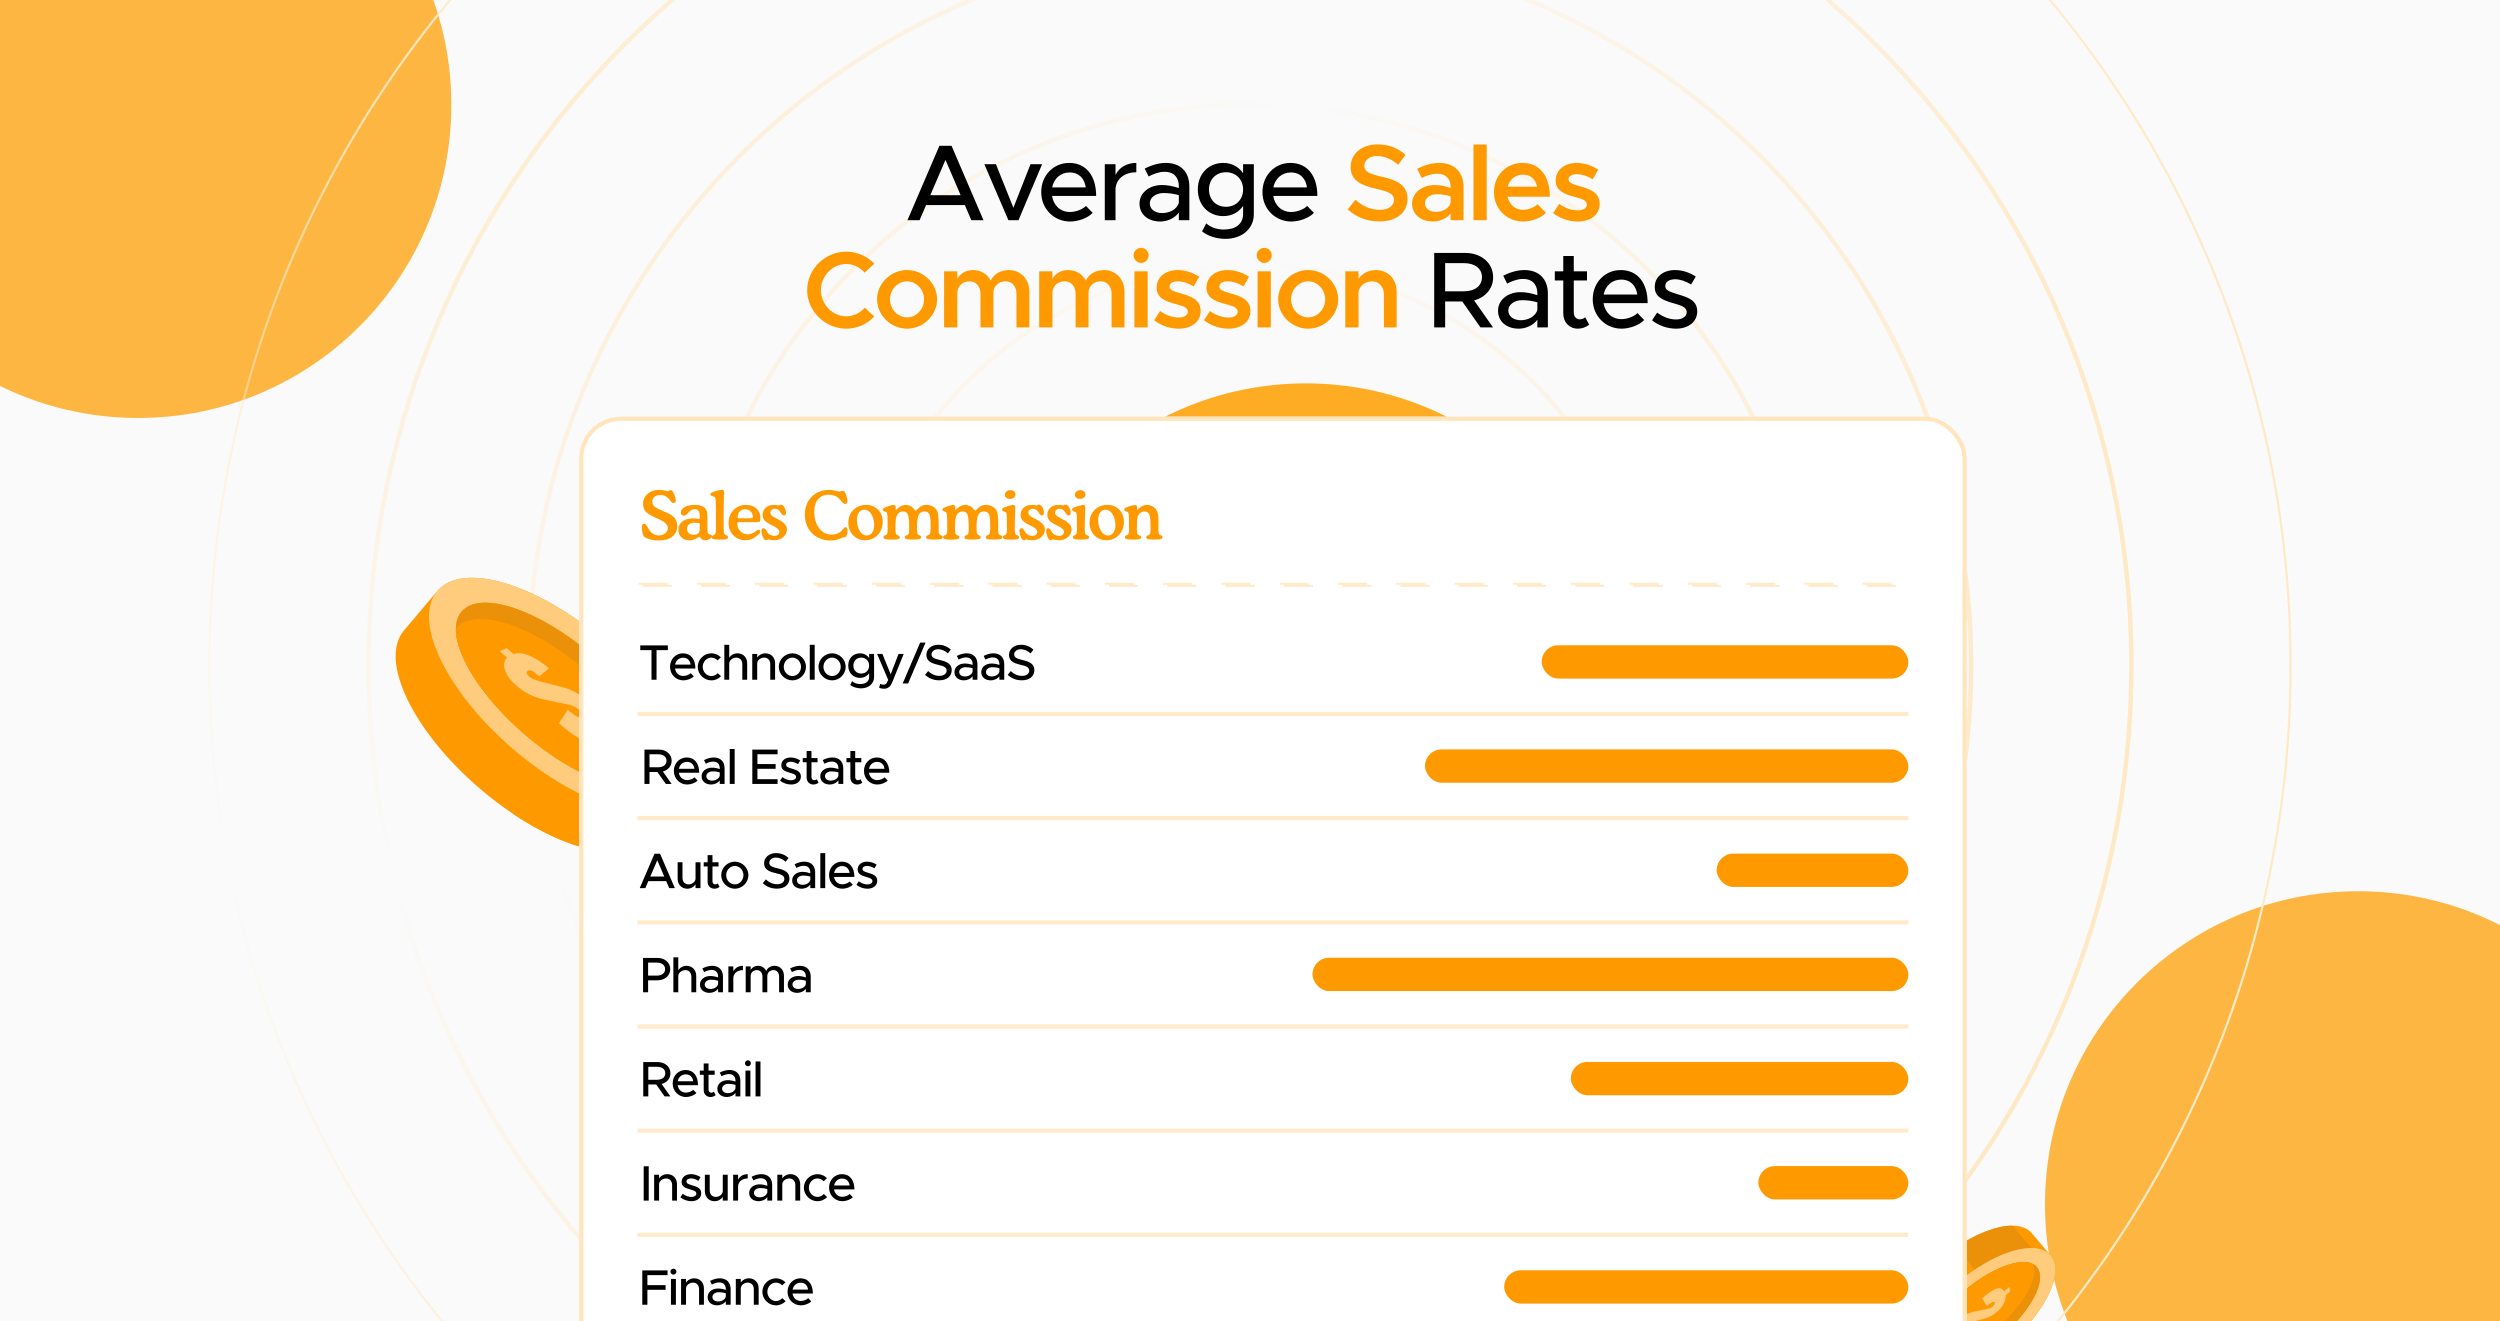 <svg width="350" height="185" viewBox="0 0 350 185" fill="none" xmlns="http://www.w3.org/2000/svg">
<g clip-path="url(#clip0_2413_1351)">
<rect width="350" height="185" fill="#FAFAFA"/>
<g filter="url(#filter0_f_2413_1351)">
<circle cx="19.343" cy="14.675" r="43.843" fill="#FDB642"/>
</g>
<g filter="url(#filter1_f_2413_1351)">
<circle cx="182.819" cy="97.515" r="43.843" fill="#FFAC25"/>
</g>
<g filter="url(#filter2_f_2413_1351)">
<circle cx="330.142" cy="168.617" r="43.843" fill="#FDB642"/>
</g>
<path d="M175 -52.514C255.456 -52.514 320.679 12.709 320.679 93.165C320.679 173.621 255.456 238.845 175 238.845C94.543 238.845 29.321 173.621 29.321 93.165C29.321 12.709 94.544 -52.514 175 -52.514ZM298.243 93.165C298.243 161.23 243.065 216.408 175 216.408C106.935 216.408 51.757 161.23 51.757 93.165C51.757 25.1 106.935 -30.078 175 -30.078C243.065 -30.078 298.243 25.1 298.243 93.165ZM275.807 93.165C275.807 148.839 230.674 193.973 175 193.973C119.326 193.972 74.193 148.839 74.193 93.165C74.193 37.491 119.326 -7.641 175 -7.642C230.674 -7.642 275.807 37.491 275.807 93.165ZM253.372 93.165C253.372 136.448 218.283 171.537 175 171.537C131.717 171.537 96.629 136.448 96.629 93.165C96.629 49.882 131.717 14.794 175 14.794C218.283 14.794 253.372 49.882 253.372 93.165ZM230.935 93.165C230.935 124.057 205.892 149.101 175 149.101C144.108 149.1 119.064 124.057 119.064 93.165C119.064 62.273 144.108 37.23 175 37.23C205.892 37.23 230.935 62.273 230.935 93.165ZM208.5 93.165C208.5 111.666 193.501 126.665 175 126.665C156.499 126.665 141.501 111.666 141.501 93.165C141.501 74.664 156.499 59.666 175 59.666C193.501 59.666 208.499 74.664 208.5 93.165ZM208.808 93.165C208.808 74.493 193.671 59.357 175 59.357C156.328 59.358 141.192 74.493 141.192 93.165C141.192 111.837 156.328 126.973 175 126.974C193.671 126.974 208.808 111.837 208.808 93.165ZM231.244 93.165C231.244 62.102 206.062 36.921 175 36.921C143.937 36.921 118.756 62.102 118.755 93.165C118.755 124.228 143.937 149.409 175 149.409C206.062 149.409 231.244 124.228 231.244 93.165ZM253.68 93.165C253.68 49.711 218.453 14.485 175 14.485C131.546 14.486 96.32 49.712 96.32 93.165C96.32 136.619 131.546 171.846 175 171.846C218.453 171.846 253.68 136.619 253.68 93.165ZM276.116 93.165C276.116 37.32 230.844 -7.95 175 -7.95C119.155 -7.95 73.885 37.321 73.884 93.165C73.884 149.01 119.155 194.281 175 194.281C230.844 194.281 276.116 149.01 276.116 93.165ZM298.551 93.165C298.551 24.929 243.235 -30.387 175 -30.387C106.764 -30.387 51.448 24.93 51.448 93.165C51.448 161.401 106.764 216.717 175 216.717C243.235 216.717 298.551 161.401 298.551 93.165Z" stroke="url(#paint0_radial_2413_1351)" stroke-width="0.309"/>
<path d="M135.99 30.832L135.08 28.709H129.651L128.741 30.832H127.042L131.516 20.413H133.215L137.689 30.832H135.99ZM130.242 27.328H134.489L132.366 22.384L130.242 27.328ZM141.176 30.832L137.809 22.991H139.432L141.874 29.088L144.27 22.991H145.893L142.587 30.832H141.176ZM149.79 29.679C150.609 29.679 151.565 29.315 152.035 28.83L152.975 29.801C152.278 30.544 150.913 31.014 149.805 31.014C147.621 31.014 145.771 29.3 145.771 26.889C145.771 24.538 147.515 22.809 149.684 22.809C152.08 22.809 153.461 24.629 153.461 27.435H147.288C147.485 28.739 148.44 29.679 149.79 29.679ZM149.745 24.143C148.531 24.143 147.546 24.962 147.303 26.236H152.005C151.838 25.023 151.095 24.143 149.745 24.143ZM156.172 24.492C156.672 23.461 157.734 22.809 159.084 22.809V24.113C157.461 24.113 156.308 25.008 156.172 26.373V30.832H154.67V22.991H156.172V24.492ZM163.233 22.809C165.341 22.809 166.509 24.143 166.509 26.085V30.832H165.038V29.755C164.461 30.574 163.385 31.014 162.429 31.014C160.761 31.014 159.532 30.043 159.532 28.512C159.532 26.949 160.943 25.903 162.672 25.903C163.445 25.903 164.279 26.07 165.038 26.328V26.085C165.038 25.099 164.583 24.052 163.021 24.052C162.247 24.052 161.489 24.356 160.806 24.705L160.26 23.598C161.383 23.036 162.368 22.809 163.233 22.809ZM162.717 29.831C163.688 29.831 164.78 29.346 165.038 28.375V27.328C164.401 27.131 163.673 27.025 162.899 27.025C161.853 27.025 160.973 27.617 160.973 28.466C160.973 29.315 161.731 29.831 162.717 29.831ZM174.034 22.991H175.536V29.998C175.536 32.015 173.882 33.441 171.562 33.441C170.242 33.441 169.029 33.001 168.286 32.394L168.877 31.272C169.454 31.818 170.394 32.136 171.334 32.136C173.018 32.136 174.034 31.332 174.034 29.968V28.83C173.412 29.725 172.442 30.256 171.259 30.256C169.196 30.256 167.694 28.709 167.694 26.525C167.694 24.341 169.196 22.809 171.259 22.809C172.442 22.809 173.443 23.37 174.034 24.25V22.991ZM171.638 28.951C173.033 28.951 174.034 27.95 174.034 26.525C174.034 25.114 173.033 24.113 171.638 24.113C170.242 24.113 169.257 25.114 169.257 26.525C169.257 27.95 170.242 28.951 171.638 28.951ZM180.763 29.679C181.582 29.679 182.537 29.315 183.007 28.83L183.948 29.801C183.25 30.544 181.885 31.014 180.778 31.014C178.594 31.014 176.744 29.3 176.744 26.889C176.744 24.538 178.488 22.809 180.657 22.809C183.053 22.809 184.433 24.629 184.433 27.435H178.26C178.457 28.739 179.413 29.679 180.763 29.679ZM180.717 24.143C179.504 24.143 178.518 24.962 178.275 26.236H182.977C182.81 25.023 182.067 24.143 180.717 24.143ZM209.039 38.81C209.039 40.417 207.947 41.646 206.37 42.056L209.024 45.832H207.264L204.716 42.207H202.32V45.832H200.788V35.413H205.171C207.371 35.413 209.039 36.823 209.039 38.81ZM202.32 36.838V40.782H204.959C206.461 40.782 207.477 40.038 207.477 38.81C207.477 37.581 206.461 36.838 204.959 36.838H202.32ZM213.425 37.809C215.533 37.809 216.701 39.144 216.701 41.085V45.832H215.23V44.755C214.653 45.574 213.576 46.014 212.621 46.014C210.953 46.014 209.724 45.043 209.724 43.511C209.724 41.949 211.135 40.903 212.864 40.903C213.637 40.903 214.471 41.07 215.23 41.328V41.085C215.23 40.099 214.775 39.053 213.212 39.053C212.439 39.053 211.681 39.356 210.998 39.705L210.452 38.597C211.574 38.036 212.56 37.809 213.425 37.809ZM212.909 44.831C213.88 44.831 214.972 44.346 215.23 43.375V42.328C214.593 42.131 213.865 42.025 213.091 42.025C212.045 42.025 211.165 42.617 211.165 43.466C211.165 44.315 211.923 44.831 212.909 44.831ZM221.936 44.422L222.482 45.453C222.057 45.802 221.481 46.014 220.92 46.014C219.706 46.014 218.857 45.134 218.857 43.876V39.265H217.674V37.991H218.857V35.837H220.328V37.991H222.179V39.265H220.328V43.769C220.328 44.315 220.692 44.71 221.132 44.71C221.466 44.71 221.769 44.588 221.936 44.422ZM227 44.679C227.819 44.679 228.775 44.315 229.245 43.83L230.185 44.801C229.487 45.544 228.122 46.014 227.015 46.014C224.831 46.014 222.981 44.3 222.981 41.889C222.981 39.538 224.725 37.809 226.894 37.809C229.29 37.809 230.67 39.629 230.67 42.435H224.498C224.695 43.739 225.65 44.679 227 44.679ZM226.955 39.144C225.741 39.144 224.755 39.962 224.513 41.236H229.214C229.048 40.023 228.304 39.144 226.955 39.144ZM234.64 46.014C233.488 46.014 232.229 45.605 231.289 44.846L232.001 43.769C232.836 44.376 233.73 44.725 234.656 44.725C235.535 44.725 236.142 44.315 236.142 43.709C236.142 42.981 235.338 42.753 234.367 42.48C232.563 41.98 231.668 41.464 231.668 40.19C231.653 38.749 232.851 37.809 234.519 37.809C235.535 37.809 236.567 38.158 237.416 38.719L236.749 39.826C235.99 39.356 235.202 39.098 234.519 39.098C233.746 39.098 233.139 39.432 233.139 40.023C233.139 40.63 233.624 40.812 234.944 41.221C236.233 41.6 237.613 42.025 237.613 43.587C237.613 45.074 236.354 46.014 234.64 46.014Z" fill="black"/>
<path d="M193.137 30.999C191.347 30.999 189.831 30.392 188.678 29.315L189.77 27.965C190.726 28.83 191.833 29.376 193.198 29.376C194.487 29.376 195.154 28.739 195.154 27.996C195.154 27.131 194.411 26.843 192.743 26.449C190.589 25.948 189.088 25.326 189.088 23.37C189.088 21.55 190.635 20.215 192.834 20.215C194.487 20.215 195.731 20.776 196.777 21.671L195.746 23.067C194.836 22.278 193.789 21.838 192.758 21.838C191.711 21.838 190.999 22.475 190.999 23.203C190.999 24.052 191.772 24.356 193.425 24.735C195.594 25.22 197.05 25.918 197.05 27.814C197.05 29.679 195.624 30.999 193.137 30.999ZM201.524 22.809C203.602 22.809 204.891 24.128 204.891 26.115V30.832H203.086V29.892C202.51 30.62 201.524 31.014 200.614 31.014C198.946 31.014 197.687 30.028 197.687 28.512C197.687 26.965 199.128 25.903 200.887 25.903C201.6 25.903 202.373 26.055 203.086 26.328V26.115C203.086 25.205 202.586 24.326 201.16 24.326C200.417 24.326 199.704 24.583 199.037 24.917L198.4 23.628C199.507 23.082 200.538 22.809 201.524 22.809ZM201.023 29.664C201.918 29.664 202.874 29.209 203.086 28.375V27.495C202.51 27.298 201.858 27.192 201.16 27.192C200.235 27.192 199.492 27.708 199.492 28.451C199.492 29.194 200.144 29.664 201.023 29.664ZM206.288 30.832V20.23H208.138V30.832H206.288ZM213.232 29.376C213.96 29.376 214.824 29.042 215.264 28.587L216.432 29.801C215.749 30.529 214.384 31.014 213.247 31.014C211.002 31.014 209.152 29.3 209.152 26.889C209.152 24.538 210.911 22.809 213.141 22.809C215.567 22.809 216.978 24.644 216.978 27.541H211.063C211.29 28.618 212.109 29.376 213.232 29.376ZM213.216 24.447C212.185 24.447 211.351 25.099 211.078 26.13H215.203C214.991 25.145 214.324 24.447 213.216 24.447ZM220.872 31.014C219.674 31.014 218.384 30.589 217.444 29.831L218.278 28.542C219.037 29.088 219.916 29.452 220.902 29.452C221.645 29.452 222.161 29.133 222.161 28.648C222.161 28.041 221.478 27.844 220.584 27.602C218.885 27.162 217.808 26.676 217.793 25.281C217.793 23.81 219.006 22.809 220.75 22.809C221.827 22.809 222.904 23.188 223.753 23.749L222.98 25.099C222.237 24.629 221.433 24.386 220.75 24.386C220.098 24.386 219.598 24.644 219.598 25.084C219.598 25.584 220.007 25.736 221.205 26.085C222.525 26.449 223.951 26.904 223.951 28.542C223.951 30.043 222.707 31.014 220.872 31.014ZM118.475 46.014C115.502 46.014 113 43.542 113 40.615C113 37.688 115.502 35.23 118.475 35.23C120.007 35.23 121.402 35.883 122.403 36.914L121.053 38.173C120.416 37.43 119.476 36.959 118.475 36.959C116.549 36.959 114.926 38.628 114.926 40.615C114.926 42.617 116.549 44.285 118.475 44.285C119.491 44.285 120.416 43.815 121.069 43.072L122.403 44.315C121.402 45.362 120.007 46.014 118.475 46.014ZM126.99 46.014C124.715 46.014 122.789 44.133 122.789 41.904C122.789 39.674 124.715 37.809 126.99 37.809C129.265 37.809 131.191 39.674 131.191 41.904C131.191 44.133 129.265 46.014 126.99 46.014ZM126.99 44.437C128.279 44.437 129.371 43.284 129.371 41.904C129.371 40.539 128.279 39.386 126.99 39.386C125.686 39.386 124.594 40.539 124.594 41.904C124.594 43.284 125.686 44.437 126.99 44.437ZM141.244 37.809C142.882 37.809 144.11 39.068 144.11 40.842V45.832H142.306V41.145C142.306 40.114 141.684 39.386 140.789 39.386C139.773 39.386 139.075 40.069 139.075 41.024V45.832H137.27V41.145C137.27 40.114 136.648 39.386 135.738 39.386C134.737 39.386 134.025 40.069 134.025 41.024V45.832H132.174V37.991H134.025V39.053C134.419 38.294 135.223 37.809 136.209 37.809C137.316 37.809 138.226 38.37 138.711 39.295C139.09 38.385 140.076 37.809 141.244 37.809ZM154.56 37.809C156.198 37.809 157.426 39.068 157.426 40.842V45.832H155.621V41.145C155.621 40.114 155 39.386 154.105 39.386C153.089 39.386 152.391 40.069 152.391 41.024V45.832H150.586V41.145C150.586 40.114 149.964 39.386 149.054 39.386C148.053 39.386 147.34 40.069 147.34 41.024V45.832H145.49V37.991H147.34V39.053C147.735 38.294 148.539 37.809 149.524 37.809C150.632 37.809 151.542 38.37 152.027 39.295C152.406 38.385 153.392 37.809 154.56 37.809ZM159.761 36.808C159.17 36.808 158.7 36.307 158.7 35.746C158.7 35.185 159.17 34.7 159.761 34.7C160.338 34.7 160.808 35.185 160.808 35.746C160.808 36.307 160.338 36.808 159.761 36.808ZM158.821 45.832V37.991H160.671V45.832H158.821ZM165.007 46.014C163.808 46.014 162.519 45.589 161.579 44.831L162.413 43.542C163.171 44.088 164.051 44.452 165.037 44.452C165.78 44.452 166.296 44.133 166.296 43.648C166.296 43.041 165.613 42.844 164.718 42.602C163.02 42.162 161.943 41.676 161.928 40.281C161.928 38.81 163.141 37.809 164.885 37.809C165.962 37.809 167.039 38.188 167.888 38.749L167.115 40.099C166.372 39.629 165.568 39.386 164.885 39.386C164.233 39.386 163.733 39.644 163.733 40.084C163.733 40.584 164.142 40.736 165.34 41.085C166.66 41.449 168.085 41.904 168.085 43.542C168.085 45.043 166.842 46.014 165.007 46.014ZM171.983 46.014C170.785 46.014 169.496 45.589 168.556 44.831L169.39 43.542C170.148 44.088 171.028 44.452 172.014 44.452C172.757 44.452 173.272 44.133 173.272 43.648C173.272 43.041 172.59 42.844 171.695 42.602C169.996 42.162 168.92 41.676 168.904 40.281C168.904 38.81 170.118 37.809 171.862 37.809C172.939 37.809 174.016 38.188 174.865 38.749L174.091 40.099C173.348 39.629 172.544 39.386 171.862 39.386C171.21 39.386 170.709 39.644 170.709 40.084C170.709 40.584 171.119 40.736 172.317 41.085C173.636 41.449 175.062 41.904 175.062 43.542C175.062 45.043 173.818 46.014 171.983 46.014ZM177.003 36.808C176.412 36.808 175.942 36.307 175.942 35.746C175.942 35.185 176.412 34.7 177.003 34.7C177.58 34.7 178.05 35.185 178.05 35.746C178.05 36.307 177.58 36.808 177.003 36.808ZM176.063 45.832V37.991H177.913V45.832H176.063ZM183.143 46.014C180.868 46.014 178.942 44.133 178.942 41.904C178.942 39.674 180.868 37.809 183.143 37.809C185.418 37.809 187.345 39.674 187.345 41.904C187.345 44.133 185.418 46.014 183.143 46.014ZM183.143 44.437C184.433 44.437 185.525 43.284 185.525 41.904C185.525 40.539 184.433 39.386 183.143 39.386C181.839 39.386 180.747 40.539 180.747 41.904C180.747 43.284 181.839 44.437 183.143 44.437ZM192.62 37.809C194.334 37.809 195.532 39.068 195.532 40.842V45.832H193.742V41.206C193.742 40.145 193.06 39.386 192.089 39.386C191.118 39.386 190.314 40.038 190.193 40.873V45.832H188.343V37.991H190.193V39.037C190.678 38.309 191.588 37.809 192.62 37.809Z" fill="#FF9900"/>
<path d="M84.63 89.755C94.027 97.809 98.781 107.722 95.252 111.897L90.581 117.422C89.526 118.669 87.849 119.264 85.766 119.271C82.004 119.278 76.912 117.361 71.759 113.894C70.225 112.863 68.687 111.697 67.175 110.401C57.78 102.35 53.027 92.436 56.556 88.262L61.227 82.737C64.756 78.563 75.236 81.704 84.63 89.755Z" fill="#FF9900"/>
<path d="M91.109 113.111C91.109 113.111 88.112 116.522 85.766 119.271C82.005 119.278 76.912 117.362 71.76 113.894C73.836 111.439 77.579 107.012 77.579 107.012L91.109 113.111Z" fill="#FF9900"/>
<path d="M95.252 111.896C98.783 107.72 94.028 97.806 84.632 89.754C75.236 81.702 64.757 78.559 61.226 82.736C57.696 86.912 62.45 96.825 71.846 104.877C81.242 112.929 91.721 116.072 95.252 111.896Z" fill="#FFCC7E"/>
<path d="M91.869 108.986C94.467 105.912 90.473 98.193 82.948 91.744C75.422 85.294 67.215 82.558 64.617 85.631C62.019 88.704 66.013 96.424 73.538 102.873C81.064 109.322 89.27 112.059 91.869 108.986Z" fill="#FF9900"/>
<path d="M82.946 91.748C90.472 98.198 94.465 105.918 91.866 108.992C91.623 109.279 91.331 109.516 90.993 109.705C90.993 109.705 90.993 109.705 90.991 109.708C87.73 111.516 80.355 108.722 73.535 102.878C67.526 97.728 63.767 91.767 63.824 88.009C63.837 87.063 64.091 86.255 64.614 85.637C67.213 82.562 75.422 85.3 82.946 91.748Z" fill="#EA9009"/>
<path d="M81.855 93.756C88.491 99.443 92.265 106.197 90.993 109.706C90.993 109.706 90.993 109.706 90.991 109.708C87.73 111.516 80.355 108.723 73.535 102.879C67.526 97.729 63.767 91.768 63.824 88.009C63.84 87.985 63.857 87.966 63.875 87.944C66.475 84.869 74.523 87.473 81.855 93.756Z" fill="#FF9900"/>
<path d="M84.998 104.059L83.748 102.988C83.36 103.656 82.765 103.908 81.966 103.703C81.14 103.49 80.065 102.823 78.762 101.706L78.25 101.268L79.49 99.354L79.842 99.656C80.704 100.394 81.223 100.592 81.394 100.258C81.466 100.117 81.449 99.955 81.343 99.772C81.237 99.59 81.092 99.419 80.905 99.26C80.575 98.977 80.179 98.785 79.709 98.683L76.21 97.938C74.778 97.637 73.457 96.99 72.315 96.012C71.698 95.483 71.247 94.954 70.964 94.433C70.687 93.921 70.559 93.455 70.577 93.038C70.595 92.632 70.733 92.304 70.984 92.049L69.969 91.179L70.942 90.742L71.886 91.551C72.564 91.358 73.326 91.452 74.18 91.816C75.01 92.169 75.893 92.751 76.848 93.57L75.499 94.703L74.978 94.257C74.748 94.06 74.538 93.934 74.347 93.879C74.153 93.823 73.998 93.836 73.88 93.921C73.748 94.015 73.705 94.137 73.755 94.285C73.804 94.435 73.927 94.594 74.123 94.762C74.403 95.002 74.965 95.232 75.787 95.445L78.957 96.263C79.386 96.374 79.855 96.558 80.364 96.816C80.866 97.071 81.382 97.426 81.917 97.885C82.72 98.573 83.299 99.267 83.662 99.985C84.038 100.727 84.187 101.402 84.095 102.015L85.271 103.022L84.998 104.059Z" fill="#FFCC7E"/>
<path d="M281.083 188.269C286.392 183.72 289.077 178.119 287.083 175.761L284.445 172.64C283.849 171.935 282.901 171.599 281.725 171.595C279.6 171.591 276.723 172.674 273.812 174.633C272.945 175.215 272.076 175.874 271.222 176.606C265.915 181.154 263.229 186.755 265.223 189.113L267.862 192.234C269.856 194.592 275.776 192.818 281.083 188.269Z" fill="#FF9900"/>
<path d="M284.743 175.074C284.743 175.074 283.05 173.147 281.725 171.594C279.6 171.59 276.723 172.673 273.812 174.631C274.985 176.018 277.099 178.52 277.099 178.52L284.743 175.074Z" fill="#EA9009"/>
<path d="M287.084 175.759C289.078 178.118 286.392 183.719 281.084 188.268C275.776 192.817 269.856 194.592 267.862 192.233C265.867 189.873 268.553 184.273 273.861 179.724C279.169 175.175 285.089 173.4 287.084 175.759Z" fill="#FFCC7E"/>
<path d="M285.172 177.403C286.64 179.139 284.384 183.5 280.132 187.143C275.881 190.787 271.245 192.333 269.777 190.597C268.309 188.861 270.566 184.5 274.817 180.856C279.068 177.213 283.704 175.667 285.172 177.403Z" fill="#FF9900"/>
<path d="M280.132 187.144C284.384 183.5 286.639 179.139 285.171 177.402C285.033 177.239 284.868 177.106 284.678 176.999C284.678 176.999 284.678 176.999 284.677 176.997C282.834 175.976 278.668 177.554 274.815 180.856C271.42 183.765 269.297 187.133 269.329 189.256C269.336 189.79 269.48 190.246 269.775 190.596C271.244 192.333 275.881 190.786 280.132 187.144Z" fill="#EA9009"/>
<path d="M279.515 186.01C283.264 182.797 285.396 178.982 284.678 177C284.678 177 284.678 177 284.677 176.998C282.834 175.977 278.668 177.555 274.815 180.856C271.42 183.766 269.297 187.134 269.329 189.257C269.338 189.27 269.348 189.282 269.358 189.294C270.826 191.031 275.373 189.56 279.515 186.01Z" fill="#FF9900"/>
<path d="M281.291 180.188L280.585 180.793C280.365 180.416 280.029 180.273 279.578 180.389C279.111 180.509 278.504 180.886 277.768 181.517L277.479 181.765L278.179 182.846L278.378 182.675C278.865 182.258 279.158 182.147 279.255 182.335C279.296 182.415 279.286 182.506 279.226 182.61C279.166 182.713 279.084 182.809 278.979 182.899C278.792 183.059 278.568 183.167 278.303 183.225L276.326 183.646C275.518 183.816 274.771 184.181 274.126 184.734C273.778 185.033 273.522 185.331 273.363 185.626C273.206 185.915 273.134 186.178 273.144 186.414C273.154 186.643 273.232 186.829 273.374 186.973L272.801 187.464L273.35 187.711L273.883 187.254C274.267 187.363 274.697 187.31 275.18 187.104C275.648 186.905 276.147 186.576 276.687 186.114L275.924 185.473L275.63 185.725C275.5 185.836 275.382 185.908 275.274 185.939C275.164 185.971 275.076 185.963 275.01 185.915C274.935 185.862 274.911 185.793 274.939 185.709C274.967 185.625 275.037 185.535 275.147 185.44C275.305 185.304 275.623 185.175 276.087 185.054L277.878 184.592C278.121 184.53 278.385 184.425 278.673 184.279C278.957 184.136 279.248 183.935 279.55 183.676C280.004 183.287 280.331 182.895 280.536 182.49C280.749 182.07 280.833 181.689 280.781 181.343L281.445 180.774L281.291 180.188Z" fill="#FFCC7E"/>
<g filter="url(#filter3_d_2413_1351)">
<rect x="78.167" y="55.418" width="194.25" height="133.5" rx="5.833" fill="white"/>
<rect x="78.458" y="55.71" width="193.667" height="132.917" rx="5.542" stroke="#FFE4BC" stroke-width="0.583"/>
<path d="M90.591 65.864C90.664 65.806 90.729 65.765 90.787 65.741C90.845 65.713 90.898 65.7 90.946 65.7C91.022 65.7 91.091 65.724 91.151 65.773C91.215 65.821 91.281 65.905 91.347 66.023C91.454 66.218 91.537 66.418 91.598 66.625C91.662 66.832 91.694 67.014 91.694 67.172C91.694 67.278 91.668 67.362 91.616 67.422C91.568 67.48 91.499 67.509 91.411 67.509C91.244 67.509 91.08 67.395 90.919 67.167C90.892 67.131 90.869 67.1 90.851 67.076C90.671 66.839 90.477 66.666 90.267 66.557C90.058 66.444 89.821 66.388 89.556 66.388C89.198 66.388 88.917 66.47 88.713 66.634C88.51 66.798 88.408 67.025 88.408 67.313C88.408 67.568 88.492 67.783 88.659 67.956C88.829 68.126 89.256 68.357 89.939 68.648C89.982 68.667 90.049 68.695 90.14 68.735C90.705 68.972 91.114 69.204 91.366 69.432C91.539 69.59 91.671 69.777 91.762 69.993C91.853 70.209 91.899 70.441 91.899 70.69C91.899 71.337 91.672 71.842 91.22 72.203C90.77 72.565 90.141 72.745 89.333 72.745C88.95 72.745 88.584 72.706 88.235 72.627C87.885 72.551 87.598 72.448 87.374 72.317C87.249 72.244 87.146 72.073 87.064 71.802C86.982 71.529 86.941 71.214 86.941 70.859C86.941 70.713 86.968 70.602 87.023 70.526C87.077 70.45 87.156 70.412 87.26 70.412C87.408 70.412 87.56 70.553 87.715 70.836C87.764 70.924 87.802 70.991 87.829 71.037C88.03 71.389 88.249 71.646 88.486 71.807C88.725 71.965 89.008 72.044 89.333 72.044C89.689 72.044 89.985 71.942 90.222 71.738C90.462 71.535 90.582 71.283 90.582 70.982C90.582 70.538 90.109 70.111 89.165 69.701C89.101 69.674 89.051 69.653 89.014 69.637C88.249 69.3 87.74 68.99 87.487 68.708C87.235 68.425 87.109 68.062 87.109 67.618C87.109 67.05 87.319 66.584 87.738 66.219C88.157 65.852 88.701 65.668 89.37 65.668C89.546 65.668 89.734 65.685 89.935 65.718C90.138 65.751 90.357 65.8 90.591 65.864ZM96.124 71.287C96.124 71.466 96.139 71.6 96.169 71.688C96.2 71.776 96.247 71.829 96.311 71.848C96.347 71.86 96.396 71.874 96.457 71.889C96.657 71.943 96.757 72.024 96.757 72.13C96.757 72.282 96.651 72.42 96.438 72.545C96.226 72.666 95.978 72.727 95.695 72.727C95.556 72.727 95.407 72.645 95.249 72.481C95.094 72.314 95.012 72.231 95.003 72.231C94.975 72.231 94.907 72.265 94.798 72.335C94.397 72.597 94.002 72.727 93.613 72.727C93.151 72.727 92.777 72.594 92.492 72.326C92.206 72.056 92.063 71.703 92.063 71.269C92.063 70.761 92.247 70.367 92.615 70.084C92.982 69.798 93.496 69.656 94.155 69.656C94.28 69.656 94.415 69.663 94.561 69.678C94.71 69.691 94.869 69.71 95.039 69.738L95.044 69.236C95.044 68.957 94.983 68.743 94.862 68.594C94.74 68.442 94.567 68.366 94.342 68.366C94.187 68.366 94.043 68.401 93.909 68.471C93.775 68.537 93.646 68.642 93.522 68.785C93.497 68.812 93.464 68.853 93.421 68.908C93.23 69.151 93.026 69.273 92.811 69.273C92.686 69.273 92.586 69.233 92.51 69.154C92.437 69.072 92.4 68.963 92.4 68.826C92.4 68.528 92.584 68.278 92.952 68.074C93.32 67.871 93.792 67.769 94.369 67.769C94.722 67.769 95.024 67.816 95.276 67.91C95.528 68.001 95.724 68.135 95.864 68.311C95.958 68.433 96.025 68.591 96.065 68.785C96.104 68.98 96.124 69.303 96.124 69.756V71.287ZM95.039 70.344C94.915 70.316 94.795 70.297 94.679 70.284C94.564 70.269 94.454 70.262 94.351 70.262C94.011 70.262 93.745 70.338 93.553 70.49C93.362 70.641 93.266 70.851 93.266 71.118C93.266 71.371 93.349 71.573 93.513 71.725C93.68 71.876 93.903 71.953 94.182 71.953C94.492 71.953 94.713 71.884 94.843 71.747C94.977 71.611 95.044 71.377 95.044 71.046L95.039 70.344ZM97.309 68.954V68.589C97.309 67.796 97.295 67.284 97.268 67.053C97.241 66.823 97.194 66.689 97.127 66.652C97.057 66.616 96.96 66.581 96.835 66.547C96.635 66.493 96.534 66.409 96.534 66.297C96.534 66.218 96.565 66.153 96.626 66.101C96.689 66.046 96.834 65.981 97.058 65.905C97.277 65.829 97.488 65.77 97.692 65.727C97.898 65.682 98.064 65.659 98.189 65.659C98.283 65.659 98.35 65.689 98.389 65.75C98.429 65.808 98.448 65.911 98.448 66.06C98.448 66.102 98.445 66.224 98.439 66.424C98.403 67.552 98.385 68.691 98.385 69.842C98.385 70.684 98.394 71.222 98.412 71.456C98.433 71.687 98.47 71.832 98.521 71.893C98.552 71.927 98.64 71.972 98.786 72.03C98.934 72.088 99.009 72.177 99.009 72.299C99.009 72.42 98.93 72.507 98.772 72.559C98.614 72.607 98.328 72.632 97.915 72.632C97.432 72.632 97.113 72.606 96.958 72.554C96.806 72.502 96.73 72.407 96.73 72.267C96.73 72.17 96.796 72.092 96.926 72.034C97.057 71.977 97.138 71.933 97.168 71.902C97.222 71.851 97.26 71.729 97.282 71.538C97.306 71.343 97.318 71.03 97.318 70.599C97.318 70.471 97.317 70.225 97.314 69.861C97.311 69.496 97.309 69.194 97.309 68.954ZM100.737 70.18H100.673C100.497 70.18 100.392 70.193 100.358 70.221C100.325 70.248 100.308 70.321 100.308 70.439C100.308 70.834 100.449 71.175 100.732 71.46C101.015 71.743 101.358 71.884 101.762 71.884C101.935 71.884 102.102 71.858 102.263 71.807C102.424 71.755 102.581 71.676 102.733 71.57C102.775 71.539 102.833 71.495 102.906 71.438C103.064 71.307 103.187 71.242 103.275 71.242C103.345 71.242 103.403 71.264 103.448 71.31C103.494 71.356 103.517 71.41 103.517 71.474C103.517 71.55 103.477 71.644 103.398 71.757C103.319 71.866 103.213 71.974 103.079 72.08C102.803 72.308 102.537 72.472 102.281 72.572C102.026 72.669 101.748 72.718 101.447 72.718C100.773 72.718 100.209 72.489 99.757 72.03C99.307 71.568 99.082 70.997 99.082 70.316C99.082 69.575 99.313 68.966 99.775 68.489C100.24 68.009 100.834 67.769 101.557 67.769C102.168 67.769 102.651 67.944 103.006 68.293C103.365 68.639 103.544 69.109 103.544 69.701C103.544 69.896 103.515 70.025 103.457 70.088C103.4 70.149 103.252 70.18 103.015 70.18H100.737ZM100.641 69.637H102.181C102.303 69.637 102.383 69.625 102.423 69.601C102.462 69.577 102.482 69.529 102.482 69.46C102.482 69.153 102.379 68.896 102.172 68.689C101.969 68.48 101.71 68.375 101.397 68.375C101.097 68.375 100.847 68.48 100.65 68.689C100.452 68.896 100.354 69.153 100.354 69.46C100.354 69.529 100.372 69.577 100.408 69.601C100.445 69.625 100.522 69.637 100.641 69.637ZM104.602 72.604C104.55 72.644 104.5 72.672 104.451 72.691C104.406 72.709 104.358 72.718 104.31 72.718C104.279 72.718 104.248 72.71 104.214 72.695C104.184 72.683 104.15 72.662 104.114 72.632C104.011 72.543 103.913 72.372 103.822 72.117C103.731 71.861 103.685 71.617 103.685 71.383C103.685 71.283 103.713 71.199 103.768 71.132C103.822 71.062 103.889 71.027 103.968 71.027C104.114 71.027 104.261 71.155 104.41 71.41C104.483 71.538 104.544 71.633 104.592 71.697C104.687 71.822 104.816 71.921 104.98 71.993C105.144 72.066 105.32 72.103 105.508 72.103C105.718 72.103 105.884 72.051 106.005 71.948C106.127 71.842 106.187 71.7 106.187 71.524C106.187 71.257 105.922 70.995 105.39 70.74C105.274 70.686 105.183 70.641 105.116 70.608C104.621 70.362 104.287 70.136 104.114 69.929C103.941 69.722 103.854 69.469 103.854 69.168C103.854 68.755 103.997 68.419 104.282 68.161C104.568 67.9 104.942 67.769 105.404 67.769C105.516 67.769 105.628 67.775 105.741 67.787C105.853 67.799 105.966 67.819 106.078 67.846C106.166 67.807 106.241 67.778 106.301 67.76C106.362 67.742 106.411 67.732 106.447 67.732C106.602 67.732 106.753 67.857 106.898 68.106C107.047 68.355 107.122 68.617 107.122 68.89C107.122 69.002 107.097 69.091 107.049 69.154C107 69.215 106.93 69.245 106.839 69.245C106.766 69.245 106.695 69.217 106.625 69.159C106.555 69.098 106.472 68.99 106.374 68.835C106.256 68.641 106.133 68.506 106.005 68.43C105.881 68.351 105.73 68.311 105.554 68.311C105.369 68.311 105.22 68.363 105.107 68.466C104.995 68.569 104.939 68.705 104.939 68.872C104.939 69.014 104.995 69.142 105.107 69.255C105.223 69.367 105.481 69.522 105.882 69.719C105.891 69.725 105.908 69.735 105.932 69.747C106.813 70.181 107.254 70.655 107.254 71.169C107.254 71.609 107.084 71.978 106.743 72.276C106.406 72.571 105.984 72.718 105.477 72.718C105.37 72.718 105.244 72.707 105.098 72.686C104.955 72.668 104.79 72.641 104.602 72.604ZM114.615 65.914C114.639 65.905 114.672 65.894 114.715 65.882C114.909 65.828 115.031 65.8 115.079 65.8C115.134 65.8 115.187 65.817 115.239 65.85C115.294 65.884 115.336 65.929 115.367 65.987C115.467 66.157 115.549 66.364 115.613 66.607C115.679 66.847 115.713 67.061 115.713 67.249C115.713 67.383 115.689 67.483 115.64 67.55C115.591 67.617 115.517 67.65 115.417 67.65C115.277 67.65 115.089 67.509 114.852 67.227C114.727 67.078 114.625 66.964 114.546 66.885C114.379 66.709 114.168 66.575 113.913 66.484C113.661 66.389 113.384 66.342 113.083 66.342C112.461 66.342 111.971 66.554 111.616 66.976C111.26 67.398 111.083 67.977 111.083 68.712C111.083 69.657 111.309 70.43 111.762 71.032C112.214 71.633 112.789 71.934 113.484 71.934C113.764 71.934 114.027 71.889 114.273 71.797C114.519 71.706 114.722 71.58 114.883 71.419C114.944 71.359 115.019 71.27 115.107 71.155C115.247 70.97 115.365 70.877 115.462 70.877C115.547 70.877 115.614 70.921 115.663 71.009C115.714 71.094 115.74 71.21 115.74 71.356C115.74 71.65 115.698 71.883 115.613 72.053C115.531 72.223 115.418 72.308 115.275 72.308C115.263 72.308 115.248 72.306 115.23 72.303C115.215 72.3 115.192 72.296 115.161 72.29C114.87 72.448 114.575 72.565 114.277 72.641C113.983 72.717 113.674 72.755 113.352 72.755C112.878 72.755 112.43 72.677 112.008 72.522C111.586 72.367 111.212 72.145 110.887 71.857C110.522 71.523 110.243 71.121 110.048 70.654C109.857 70.183 109.761 69.669 109.761 69.113C109.761 68.667 109.825 68.254 109.952 67.874C110.08 67.494 110.272 67.151 110.527 66.844C110.837 66.464 111.213 66.174 111.657 65.973C112.1 65.77 112.588 65.668 113.12 65.668C113.293 65.668 113.486 65.685 113.699 65.718C113.911 65.751 114.217 65.817 114.615 65.914ZM117.053 69.842C117.053 70.471 117.185 70.997 117.45 71.419C117.717 71.842 118.042 72.053 118.425 72.053C118.735 72.053 118.985 71.922 119.177 71.661C119.371 71.4 119.468 71.055 119.468 70.626C119.468 70.007 119.333 69.487 119.063 69.068C118.796 68.645 118.473 68.434 118.097 68.434C117.784 68.434 117.532 68.563 117.34 68.822C117.149 69.077 117.053 69.417 117.053 69.842ZM118.22 72.718C117.536 72.718 116.97 72.486 116.52 72.021C116.07 71.556 115.845 70.97 115.845 70.262C115.845 69.548 116.081 68.954 116.552 68.48C117.026 68.006 117.618 67.769 118.329 67.769C119.013 67.769 119.572 67.991 120.006 68.434C120.444 68.878 120.662 69.446 120.662 70.139C120.662 70.874 120.429 71.488 119.961 71.98C119.493 72.472 118.912 72.718 118.22 72.718ZM122.477 68.348V68.402C122.477 68.43 122.48 68.446 122.486 68.453C122.492 68.459 122.501 68.462 122.513 68.462C122.519 68.462 122.527 68.46 122.536 68.457C122.548 68.451 122.556 68.446 122.559 68.443L122.668 68.343C122.68 68.331 122.698 68.314 122.723 68.293C123.103 67.944 123.487 67.769 123.876 67.769C124.022 67.769 124.163 67.792 124.3 67.837C124.436 67.88 124.568 67.945 124.696 68.033C124.818 68.112 124.938 68.223 125.056 68.366C125.175 68.509 125.247 68.58 125.275 68.58C125.317 68.58 125.38 68.531 125.462 68.434C125.547 68.337 125.618 68.266 125.676 68.22C125.879 68.047 126.057 67.928 126.209 67.865C126.364 67.801 126.533 67.769 126.715 67.769C127.083 67.769 127.403 67.843 127.677 67.992C127.953 68.138 128.155 68.345 128.283 68.612C128.422 68.904 128.492 69.516 128.492 70.449C128.495 70.652 128.497 70.807 128.497 70.913C128.497 70.98 128.495 71.067 128.492 71.173C128.489 71.279 128.488 71.352 128.488 71.392C128.488 71.574 128.503 71.705 128.533 71.784C128.567 71.863 128.623 71.925 128.702 71.971C128.726 71.983 128.767 72 128.825 72.021C128.986 72.079 129.067 72.161 129.067 72.267C129.067 72.404 128.992 72.498 128.843 72.549C128.694 72.598 128.374 72.622 127.882 72.622C127.429 72.622 127.125 72.6 126.97 72.554C126.818 72.505 126.742 72.42 126.742 72.299C126.742 72.177 126.826 72.083 126.993 72.016C127.066 71.989 127.122 71.965 127.162 71.943C127.241 71.901 127.295 71.802 127.326 71.647C127.359 71.489 127.376 71.223 127.376 70.85C127.376 69.911 127.312 69.315 127.184 69.063C127.057 68.811 126.826 68.685 126.492 68.685C126.124 68.685 125.86 68.846 125.699 69.168C125.541 69.487 125.462 70.032 125.462 70.804V71.064C125.462 71.404 125.478 71.629 125.512 71.738C125.545 71.848 125.603 71.925 125.685 71.971C125.715 71.986 125.756 72.003 125.808 72.021C125.963 72.079 126.04 72.161 126.04 72.267C126.04 72.404 125.968 72.498 125.822 72.549C125.676 72.598 125.36 72.622 124.874 72.622C124.43 72.622 124.132 72.6 123.981 72.554C123.829 72.505 123.753 72.42 123.753 72.299C123.753 72.177 123.833 72.088 123.994 72.03C124.07 72.003 124.131 71.977 124.177 71.953C124.243 71.913 124.29 71.829 124.318 71.702C124.348 71.571 124.363 71.325 124.363 70.963C124.363 69.955 124.298 69.323 124.167 69.068C124.04 68.812 123.809 68.685 123.475 68.685C123.305 68.685 123.144 68.737 122.992 68.84C122.843 68.94 122.727 69.075 122.645 69.245C122.572 69.388 122.521 69.59 122.49 69.852C122.463 70.11 122.449 70.537 122.449 71.132C122.449 71.424 122.463 71.624 122.49 71.734C122.518 71.84 122.566 71.913 122.636 71.953C122.676 71.974 122.735 72 122.814 72.03C122.975 72.088 123.055 72.177 123.055 72.299C123.055 72.42 122.976 72.507 122.818 72.559C122.664 72.607 122.378 72.632 121.962 72.632C121.479 72.632 121.16 72.606 121.005 72.554C120.853 72.502 120.777 72.407 120.777 72.267C120.777 72.161 120.854 72.079 121.009 72.021C121.067 72 121.108 71.983 121.132 71.971C121.214 71.925 121.272 71.849 121.305 71.743C121.339 71.636 121.356 71.463 121.356 71.223C121.356 71.166 121.354 71.059 121.351 70.904C121.348 70.749 121.346 70.622 121.346 70.522V70.243C121.346 69.657 121.333 69.276 121.305 69.1C121.281 68.923 121.236 68.816 121.169 68.776C121.12 68.752 121.047 68.724 120.95 68.694C120.762 68.633 120.667 68.55 120.667 68.443C120.667 68.374 120.695 68.313 120.749 68.261C120.807 68.209 120.907 68.155 121.05 68.097C121.296 67.997 121.527 67.918 121.743 67.86C121.962 67.799 122.12 67.769 122.217 67.769C122.299 67.769 122.361 67.796 122.404 67.851C122.446 67.903 122.471 67.985 122.477 68.097V68.348ZM130.817 68.348V68.402C130.817 68.43 130.82 68.446 130.826 68.453C130.832 68.459 130.841 68.462 130.853 68.462C130.859 68.462 130.867 68.46 130.876 68.457C130.888 68.451 130.896 68.446 130.899 68.443L131.008 68.343C131.02 68.331 131.039 68.314 131.063 68.293C131.443 67.944 131.827 67.769 132.216 67.769C132.362 67.769 132.503 67.792 132.64 67.837C132.777 67.88 132.909 67.945 133.036 68.033C133.158 68.112 133.278 68.223 133.396 68.366C133.515 68.509 133.588 68.58 133.615 68.58C133.658 68.58 133.72 68.531 133.802 68.434C133.887 68.337 133.958 68.266 134.016 68.22C134.22 68.047 134.397 67.928 134.549 67.865C134.704 67.801 134.873 67.769 135.055 67.769C135.423 67.769 135.743 67.843 136.017 67.992C136.293 68.138 136.495 68.345 136.623 68.612C136.763 68.904 136.832 69.516 136.832 70.449C136.836 70.652 136.837 70.807 136.837 70.913C136.837 70.98 136.836 71.067 136.832 71.173C136.829 71.279 136.828 71.352 136.828 71.392C136.828 71.574 136.843 71.705 136.874 71.784C136.907 71.863 136.963 71.925 137.042 71.971C137.066 71.983 137.107 72 137.165 72.021C137.326 72.079 137.407 72.161 137.407 72.267C137.407 72.404 137.332 72.498 137.183 72.549C137.035 72.598 136.714 72.622 136.222 72.622C135.769 72.622 135.465 72.6 135.31 72.554C135.158 72.505 135.082 72.42 135.082 72.299C135.082 72.177 135.166 72.083 135.333 72.016C135.406 71.989 135.462 71.965 135.502 71.943C135.581 71.901 135.635 71.802 135.666 71.647C135.699 71.489 135.716 71.223 135.716 70.85C135.716 69.911 135.652 69.315 135.525 69.063C135.397 68.811 135.166 68.685 134.832 68.685C134.464 68.685 134.2 68.846 134.039 69.168C133.881 69.487 133.802 70.032 133.802 70.804V71.064C133.802 71.404 133.819 71.629 133.852 71.738C133.885 71.848 133.943 71.925 134.025 71.971C134.056 71.986 134.097 72.003 134.148 72.021C134.303 72.079 134.381 72.161 134.381 72.267C134.381 72.404 134.308 72.498 134.162 72.549C134.016 72.598 133.7 72.622 133.214 72.622C132.77 72.622 132.473 72.6 132.321 72.554C132.169 72.505 132.093 72.42 132.093 72.299C132.093 72.177 132.173 72.088 132.334 72.03C132.41 72.003 132.471 71.977 132.517 71.953C132.584 71.913 132.631 71.829 132.658 71.702C132.688 71.571 132.704 71.325 132.704 70.963C132.704 69.955 132.638 69.323 132.508 69.068C132.38 68.812 132.149 68.685 131.815 68.685C131.645 68.685 131.484 68.737 131.332 68.84C131.183 68.94 131.068 69.075 130.985 69.245C130.913 69.388 130.861 69.59 130.831 69.852C130.803 70.11 130.79 70.537 130.79 71.132C130.79 71.424 130.803 71.624 130.831 71.734C130.858 71.84 130.906 71.913 130.976 71.953C131.016 71.974 131.075 72 131.154 72.03C131.315 72.088 131.396 72.177 131.396 72.299C131.396 72.42 131.317 72.507 131.159 72.559C131.004 72.607 130.718 72.632 130.302 72.632C129.819 72.632 129.5 72.606 129.345 72.554C129.193 72.502 129.117 72.407 129.117 72.267C129.117 72.161 129.194 72.079 129.349 72.021C129.407 72 129.448 71.983 129.472 71.971C129.554 71.925 129.612 71.849 129.646 71.743C129.679 71.636 129.696 71.463 129.696 71.223C129.696 71.166 129.694 71.059 129.691 70.904C129.688 70.749 129.687 70.622 129.687 70.522V70.243C129.687 69.657 129.673 69.276 129.646 69.1C129.621 68.923 129.576 68.816 129.509 68.776C129.46 68.752 129.387 68.724 129.29 68.694C129.102 68.633 129.008 68.55 129.008 68.443C129.008 68.374 129.035 68.313 129.09 68.261C129.147 68.209 129.248 68.155 129.39 68.097C129.637 67.997 129.867 67.918 130.083 67.86C130.302 67.799 130.46 67.769 130.557 67.769C130.639 67.769 130.701 67.796 130.744 67.851C130.786 67.903 130.811 67.985 130.817 68.097V68.348ZM139.166 69.879V69.906C139.154 70.435 139.148 70.824 139.148 71.073C139.148 71.374 139.162 71.586 139.189 71.711C139.216 71.835 139.265 71.916 139.335 71.953C139.374 71.974 139.434 72 139.513 72.03C139.674 72.088 139.754 72.177 139.754 72.299C139.754 72.42 139.677 72.507 139.522 72.559C139.367 72.607 139.083 72.632 138.669 72.632C138.186 72.632 137.866 72.606 137.708 72.554C137.553 72.502 137.475 72.407 137.475 72.267C137.475 72.161 137.553 72.079 137.708 72.021C137.766 72 137.807 71.983 137.831 71.971C137.913 71.925 137.971 71.849 138.004 71.743C138.038 71.636 138.054 71.463 138.054 71.223C138.054 71.166 138.053 71.059 138.05 70.904C138.047 70.749 138.045 70.622 138.045 70.522V70.029C138.045 69.531 138.033 69.206 138.009 69.054C137.984 68.902 137.94 68.809 137.876 68.776C137.828 68.752 137.753 68.724 137.653 68.694C137.462 68.633 137.366 68.55 137.366 68.443C137.366 68.374 137.395 68.311 137.453 68.257C137.513 68.199 137.612 68.143 137.749 68.088C137.989 67.994 138.227 67.918 138.464 67.86C138.701 67.799 138.87 67.769 138.97 67.769C139.055 67.769 139.116 67.799 139.153 67.86C139.192 67.921 139.212 68.024 139.212 68.17C139.212 68.285 139.21 68.38 139.207 68.453C139.207 68.525 139.206 68.597 139.203 68.667L139.166 69.879ZM137.767 66.352C137.767 66.172 137.842 66.019 137.99 65.891C138.139 65.764 138.32 65.7 138.533 65.7C138.739 65.7 138.909 65.758 139.043 65.873C139.18 65.989 139.248 66.133 139.248 66.306C139.248 66.479 139.174 66.626 139.025 66.748C138.879 66.87 138.695 66.93 138.473 66.93C138.27 66.93 138.101 66.876 137.968 66.766C137.834 66.657 137.767 66.519 137.767 66.352ZM140.716 72.604C140.664 72.644 140.614 72.672 140.566 72.691C140.52 72.709 140.473 72.718 140.424 72.718C140.394 72.718 140.362 72.71 140.329 72.695C140.298 72.683 140.265 72.662 140.228 72.632C140.125 72.543 140.028 72.372 139.937 72.117C139.846 71.861 139.8 71.617 139.8 71.383C139.8 71.283 139.827 71.199 139.882 71.132C139.937 71.062 140.004 71.027 140.083 71.027C140.228 71.027 140.376 71.155 140.525 71.41C140.598 71.538 140.658 71.633 140.707 71.697C140.801 71.822 140.93 71.921 141.094 71.993C141.258 72.066 141.435 72.103 141.623 72.103C141.833 72.103 141.998 72.051 142.12 71.948C142.241 71.842 142.302 71.7 142.302 71.524C142.302 71.257 142.036 70.995 141.504 70.74C141.389 70.686 141.298 70.641 141.231 70.608C140.736 70.362 140.402 70.136 140.228 69.929C140.055 69.722 139.969 69.469 139.969 69.168C139.969 68.755 140.111 68.419 140.397 68.161C140.683 67.9 141.056 67.769 141.518 67.769C141.631 67.769 141.743 67.775 141.855 67.787C141.968 67.799 142.08 67.819 142.193 67.846C142.281 67.807 142.355 67.778 142.416 67.76C142.477 67.742 142.525 67.732 142.562 67.732C142.717 67.732 142.867 67.857 143.013 68.106C143.162 68.355 143.236 68.617 143.236 68.89C143.236 69.002 143.212 69.091 143.163 69.154C143.115 69.215 143.045 69.245 142.954 69.245C142.881 69.245 142.809 69.217 142.739 69.159C142.67 69.098 142.586 68.99 142.489 68.835C142.37 68.641 142.247 68.506 142.12 68.43C141.995 68.351 141.845 68.311 141.669 68.311C141.483 68.311 141.334 68.363 141.222 68.466C141.109 68.569 141.053 68.705 141.053 68.872C141.053 69.014 141.109 69.142 141.222 69.255C141.337 69.367 141.596 69.522 141.997 69.719C142.006 69.725 142.022 69.735 142.047 69.747C142.928 70.181 143.368 70.655 143.368 71.169C143.368 71.609 143.198 71.978 142.858 72.276C142.521 72.571 142.098 72.718 141.591 72.718C141.485 72.718 141.359 72.707 141.213 72.686C141.07 72.668 140.904 72.641 140.716 72.604ZM144.453 72.604C144.402 72.644 144.352 72.672 144.303 72.691C144.257 72.709 144.21 72.718 144.162 72.718C144.131 72.718 144.099 72.71 144.066 72.695C144.036 72.683 144.002 72.662 143.966 72.632C143.862 72.543 143.765 72.372 143.674 72.117C143.583 71.861 143.537 71.617 143.537 71.383C143.537 71.283 143.565 71.199 143.619 71.132C143.674 71.062 143.741 71.027 143.82 71.027C143.966 71.027 144.113 71.155 144.262 71.41C144.335 71.538 144.396 71.633 144.444 71.697C144.538 71.822 144.668 71.921 144.832 71.993C144.996 72.066 145.172 72.103 145.36 72.103C145.57 72.103 145.736 72.051 145.857 71.948C145.979 71.842 146.039 71.7 146.039 71.524C146.039 71.257 145.773 70.995 145.242 70.74C145.126 70.686 145.035 70.641 144.968 70.608C144.473 70.362 144.139 70.136 143.966 69.929C143.793 69.722 143.706 69.469 143.706 69.168C143.706 68.755 143.849 68.419 144.134 68.161C144.42 67.9 144.794 67.769 145.255 67.769C145.368 67.769 145.48 67.775 145.593 67.787C145.705 67.799 145.818 67.819 145.93 67.846C146.018 67.807 146.092 67.778 146.153 67.76C146.214 67.742 146.263 67.732 146.299 67.732C146.454 67.732 146.604 67.857 146.75 68.106C146.899 68.355 146.974 68.617 146.974 68.89C146.974 69.002 146.949 69.091 146.901 69.154C146.852 69.215 146.782 69.245 146.691 69.245C146.618 69.245 146.547 69.217 146.477 69.159C146.407 69.098 146.323 68.99 146.226 68.835C146.108 68.641 145.985 68.506 145.857 68.43C145.732 68.351 145.582 68.311 145.406 68.311C145.221 68.311 145.072 68.363 144.959 68.466C144.847 68.569 144.791 68.705 144.791 68.872C144.791 69.014 144.847 69.142 144.959 69.255C145.075 69.367 145.333 69.522 145.734 69.719C145.743 69.725 145.76 69.735 145.784 69.747C146.665 70.181 147.106 70.655 147.106 71.169C147.106 71.609 146.936 71.978 146.595 72.276C146.258 72.571 145.836 72.718 145.328 72.718C145.222 72.718 145.096 72.707 144.95 72.686C144.807 72.668 144.642 72.641 144.453 72.604ZM148.965 69.879V69.906C148.953 70.435 148.947 70.824 148.947 71.073C148.947 71.374 148.961 71.586 148.988 71.711C149.016 71.835 149.064 71.916 149.134 71.953C149.174 71.974 149.233 72 149.312 72.03C149.473 72.088 149.553 72.177 149.553 72.299C149.553 72.42 149.476 72.507 149.321 72.559C149.166 72.607 148.882 72.632 148.469 72.632C147.986 72.632 147.665 72.606 147.507 72.554C147.352 72.502 147.275 72.407 147.275 72.267C147.275 72.161 147.352 72.079 147.507 72.021C147.565 72 147.606 71.983 147.63 71.971C147.712 71.925 147.77 71.849 147.803 71.743C147.837 71.636 147.853 71.463 147.853 71.223C147.853 71.166 147.852 71.059 147.849 70.904C147.846 70.749 147.844 70.622 147.844 70.522V70.029C147.844 69.531 147.832 69.206 147.808 69.054C147.784 68.902 147.74 68.809 147.676 68.776C147.627 68.752 147.553 68.724 147.452 68.694C147.261 68.633 147.165 68.55 147.165 68.443C147.165 68.374 147.194 68.311 147.252 68.257C147.313 68.199 147.411 68.143 147.548 68.088C147.788 67.994 148.027 67.918 148.264 67.86C148.501 67.799 148.669 67.769 148.77 67.769C148.855 67.769 148.915 67.799 148.952 67.86C148.991 67.921 149.011 68.024 149.011 68.17C149.011 68.285 149.01 68.38 149.006 68.453C149.006 68.525 149.005 68.597 149.002 68.667L148.965 69.879ZM147.566 66.352C147.566 66.172 147.641 66.019 147.79 65.891C147.939 65.764 148.119 65.7 148.332 65.7C148.539 65.7 148.709 65.758 148.842 65.873C148.979 65.989 149.047 66.133 149.047 66.306C149.047 66.479 148.973 66.626 148.824 66.748C148.678 66.87 148.495 66.93 148.273 66.93C148.069 66.93 147.901 66.876 147.767 66.766C147.633 66.657 147.566 66.519 147.566 66.352ZM150.825 69.842C150.825 70.471 150.957 70.997 151.222 71.419C151.489 71.842 151.814 72.053 152.197 72.053C152.507 72.053 152.757 71.922 152.949 71.661C153.143 71.4 153.241 71.055 153.241 70.626C153.241 70.007 153.105 69.487 152.835 69.068C152.568 68.645 152.246 68.434 151.869 68.434C151.556 68.434 151.304 68.563 151.112 68.822C150.921 69.077 150.825 69.417 150.825 69.842ZM151.992 72.718C151.308 72.718 150.742 72.486 150.292 72.021C149.842 71.556 149.618 70.97 149.618 70.262C149.618 69.548 149.853 68.954 150.324 68.48C150.798 68.006 151.39 67.769 152.101 67.769C152.785 67.769 153.344 67.991 153.778 68.434C154.216 68.878 154.435 69.446 154.435 70.139C154.435 70.874 154.201 71.488 153.733 71.98C153.265 72.472 152.685 72.718 151.992 72.718ZM156.458 68.343C156.483 68.322 156.516 68.291 156.559 68.252C156.902 67.93 157.274 67.769 157.675 67.769C157.903 67.769 158.122 67.819 158.331 67.919C158.544 68.016 158.723 68.15 158.869 68.32C159.015 68.493 159.118 68.7 159.179 68.94C159.24 69.18 159.27 69.555 159.27 70.066V70.708C159.27 70.787 159.269 70.891 159.266 71.018C159.263 71.146 159.261 71.236 159.261 71.287C159.261 71.512 159.276 71.671 159.307 71.766C159.34 71.857 159.396 71.925 159.475 71.971C159.506 71.986 159.547 72.003 159.598 72.021C159.753 72.079 159.831 72.161 159.831 72.267C159.831 72.404 159.758 72.498 159.612 72.549C159.466 72.598 159.15 72.622 158.664 72.622C158.221 72.622 157.923 72.6 157.771 72.554C157.622 72.505 157.548 72.42 157.548 72.299C157.548 72.177 157.627 72.088 157.785 72.03C157.867 72 157.926 71.974 157.962 71.953C158.035 71.913 158.087 71.825 158.117 71.688C158.148 71.548 158.163 71.307 158.163 70.963C158.163 69.955 158.097 69.323 157.967 69.068C157.839 68.812 157.608 68.685 157.274 68.685C157.104 68.685 156.941 68.737 156.786 68.84C156.635 68.94 156.518 69.075 156.436 69.245C156.366 69.382 156.317 69.574 156.29 69.82C156.262 70.066 156.249 70.503 156.249 71.132C156.249 71.439 156.261 71.644 156.285 71.747C156.313 71.848 156.36 71.916 156.426 71.953C156.466 71.974 156.525 72 156.604 72.03C156.765 72.088 156.846 72.177 156.846 72.299C156.846 72.42 156.768 72.507 156.613 72.559C156.458 72.607 156.174 72.632 155.761 72.632C155.278 72.632 154.958 72.606 154.8 72.554C154.645 72.502 154.567 72.407 154.567 72.267C154.567 72.161 154.645 72.079 154.8 72.021C154.857 72 154.898 71.983 154.923 71.971C155.005 71.925 155.062 71.849 155.096 71.743C155.129 71.636 155.146 71.463 155.146 71.223C155.146 71.166 155.144 71.059 155.141 70.904C155.138 70.749 155.137 70.622 155.137 70.522V70.029C155.137 69.531 155.125 69.206 155.1 69.054C155.076 68.902 155.032 68.809 154.968 68.776C154.92 68.752 154.845 68.724 154.745 68.694C154.553 68.633 154.458 68.55 154.458 68.443C154.458 68.374 154.487 68.311 154.544 68.257C154.605 68.199 154.704 68.143 154.841 68.088C155.074 67.997 155.302 67.924 155.524 67.869C155.746 67.814 155.91 67.787 156.016 67.787C156.104 67.787 156.168 67.811 156.208 67.86C156.247 67.906 156.267 67.982 156.267 68.088V68.402C156.267 68.427 156.268 68.442 156.272 68.448C156.278 68.454 156.288 68.459 156.303 68.462C156.31 68.462 156.317 68.46 156.326 68.457C156.338 68.451 156.346 68.446 156.349 68.443L156.458 68.343Z" fill="#FF9900"/>
<rect x="86.479" y="78.814" width="177.625" height="0.292" stroke="#FF9900" stroke-opacity="0.2" stroke-width="0.292" stroke-dasharray="4.08 4.08"/>
<path d="M88.293 92.25V88.099H86.718V87.441H90.582V88.099H88.999V92.25H88.293ZM92.743 91.718C93.121 91.718 93.562 91.55 93.779 91.326L94.213 91.774C93.891 92.117 93.261 92.334 92.75 92.334C91.742 92.334 90.888 91.543 90.888 90.43C90.888 89.345 91.693 88.547 92.694 88.547C93.8 88.547 94.437 89.387 94.437 90.682H91.588C91.679 91.284 92.12 91.718 92.743 91.718ZM92.722 89.163C92.162 89.163 91.707 89.541 91.595 90.129H93.765C93.688 89.569 93.345 89.163 92.722 89.163ZM96.668 92.334C95.639 92.334 94.764 91.466 94.764 90.437C94.764 89.408 95.639 88.547 96.675 88.547C97.193 88.547 97.662 88.764 98.005 89.107L97.536 89.541C97.319 89.296 97.004 89.149 96.668 89.149C96.01 89.149 95.464 89.737 95.464 90.437C95.464 91.144 96.01 91.732 96.675 91.732C97.011 91.732 97.333 91.578 97.557 91.326L98.026 91.753C97.676 92.11 97.207 92.334 96.668 92.334ZM100.329 88.547C101.127 88.547 101.687 89.128 101.687 89.947V92.25H101.008V90.066C101.008 89.527 100.665 89.149 100.175 89.149C99.629 89.149 99.174 89.534 99.174 90.003V92.25H98.488V87.357H99.174V89.17C99.391 88.806 99.832 88.547 100.329 88.547ZM104.239 88.547C105.037 88.547 105.597 89.128 105.597 89.947V92.25H104.918V90.066C104.918 89.527 104.575 89.149 104.085 89.149C103.581 89.149 103.147 89.478 103.091 89.905V92.25H102.398V88.631H103.091V89.156C103.308 88.799 103.749 88.547 104.239 88.547ZM108.024 92.334C106.988 92.334 106.113 91.466 106.113 90.437C106.113 89.408 106.988 88.547 108.024 88.547C109.053 88.547 109.921 89.408 109.921 90.437C109.921 91.466 109.053 92.334 108.024 92.334ZM108.024 91.732C108.675 91.732 109.228 91.144 109.228 90.437C109.228 89.737 108.675 89.149 108.024 89.149C107.359 89.149 106.806 89.737 106.806 90.437C106.806 91.144 107.359 91.732 108.024 91.732ZM110.452 92.25V87.357H111.138V92.25H110.452ZM113.582 92.334C112.546 92.334 111.671 91.466 111.671 90.437C111.671 89.408 112.546 88.547 113.582 88.547C114.611 88.547 115.479 89.408 115.479 90.437C115.479 91.466 114.611 92.334 113.582 92.334ZM113.582 91.732C114.233 91.732 114.786 91.144 114.786 90.437C114.786 89.737 114.233 89.149 113.582 89.149C112.917 89.149 112.364 89.737 112.364 90.437C112.364 91.144 112.917 91.732 113.582 91.732ZM118.761 88.631H119.454V91.865C119.454 92.796 118.691 93.454 117.62 93.454C117.011 93.454 116.451 93.251 116.108 92.971L116.381 92.453C116.647 92.705 117.081 92.852 117.515 92.852C118.292 92.852 118.761 92.481 118.761 91.851V91.326C118.474 91.739 118.026 91.984 117.48 91.984C116.528 91.984 115.835 91.27 115.835 90.262C115.835 89.254 116.528 88.547 117.48 88.547C118.026 88.547 118.488 88.806 118.761 89.212V88.631ZM117.655 91.382C118.299 91.382 118.761 90.92 118.761 90.262C118.761 89.611 118.299 89.149 117.655 89.149C117.011 89.149 116.556 89.611 116.556 90.262C116.556 90.92 117.011 91.382 117.655 91.382ZM120.844 93.51C120.599 93.51 120.347 93.454 120.158 93.356L120.312 92.824C120.452 92.901 120.613 92.936 120.753 92.936C120.977 92.936 121.131 92.866 121.25 92.656L121.432 92.271L119.878 88.631H120.62L121.782 91.487L122.881 88.631H123.602L122.006 92.579C121.747 93.23 121.362 93.503 120.844 93.51ZM123.46 92.768L125.903 87.049H126.659L124.216 92.768H123.46ZM128.575 92.327C127.77 92.327 127.105 92.047 126.594 91.557L127.021 91.032C127.448 91.438 127.952 91.704 128.603 91.704C129.268 91.704 129.611 91.354 129.611 90.969C129.611 90.514 129.212 90.339 128.407 90.157C127.427 89.926 126.776 89.632 126.776 88.764C126.776 87.959 127.476 87.35 128.442 87.35C129.184 87.35 129.737 87.623 130.199 88.029L129.793 88.561C129.387 88.19 128.904 87.973 128.414 87.973C127.875 87.973 127.497 88.316 127.497 88.701C127.497 89.149 127.91 89.303 128.701 89.492C129.66 89.716 130.325 90.038 130.325 90.899C130.325 91.711 129.709 92.327 128.575 92.327ZM132.412 88.547C133.385 88.547 133.924 89.163 133.924 90.059V92.25H133.245V91.753C132.979 92.131 132.482 92.334 132.041 92.334C131.271 92.334 130.704 91.886 130.704 91.179C130.704 90.458 131.355 89.975 132.153 89.975C132.51 89.975 132.895 90.052 133.245 90.171V90.059C133.245 89.604 133.035 89.121 132.314 89.121C131.957 89.121 131.607 89.261 131.292 89.422L131.04 88.911C131.558 88.652 132.013 88.547 132.412 88.547ZM132.174 91.788C132.622 91.788 133.126 91.564 133.245 91.116V90.633C132.951 90.542 132.615 90.493 132.258 90.493C131.775 90.493 131.369 90.766 131.369 91.158C131.369 91.55 131.719 91.788 132.174 91.788ZM136.165 88.547C137.138 88.547 137.677 89.163 137.677 90.059V92.25H136.998V91.753C136.732 92.131 136.235 92.334 135.794 92.334C135.024 92.334 134.457 91.886 134.457 91.179C134.457 90.458 135.108 89.975 135.906 89.975C136.263 89.975 136.648 90.052 136.998 90.171V90.059C136.998 89.604 136.788 89.121 136.067 89.121C135.71 89.121 135.36 89.261 135.045 89.422L134.793 88.911C135.311 88.652 135.766 88.547 136.165 88.547ZM135.927 91.788C136.375 91.788 136.879 91.564 136.998 91.116V90.633C136.704 90.542 136.368 90.493 136.011 90.493C135.528 90.493 135.122 90.766 135.122 91.158C135.122 91.55 135.472 91.788 135.927 91.788ZM140.142 92.327C139.337 92.327 138.672 92.047 138.161 91.557L138.588 91.032C139.015 91.438 139.519 91.704 140.17 91.704C140.835 91.704 141.178 91.354 141.178 90.969C141.178 90.514 140.779 90.339 139.974 90.157C138.994 89.926 138.343 89.632 138.343 88.764C138.343 87.959 139.043 87.35 140.009 87.35C140.751 87.35 141.304 87.623 141.766 88.029L141.36 88.561C140.954 88.19 140.471 87.973 139.981 87.973C139.442 87.973 139.064 88.316 139.064 88.701C139.064 89.149 139.477 89.303 140.268 89.492C141.227 89.716 141.892 90.038 141.892 90.899C141.892 91.711 141.276 92.327 140.142 92.327Z" fill="black"/>
<rect x="212.917" y="87.418" width="51.333" height="4.667" rx="2.333" fill="#FF9900"/>
<rect x="86.479" y="96.896" width="177.625" height="0.292" stroke="#FF9900" stroke-opacity="0.2" stroke-width="0.292"/>
<path d="M91.114 103.591C91.114 104.333 90.61 104.9 89.882 105.089L91.107 106.832H90.295L89.119 105.159H88.013V106.832H87.306V102.023H89.329C90.344 102.023 91.114 102.674 91.114 103.591ZM88.013 102.681V104.501H89.231C89.924 104.501 90.393 104.158 90.393 103.591C90.393 103.024 89.924 102.681 89.231 102.681H88.013ZM93.278 106.3C93.656 106.3 94.097 106.132 94.314 105.908L94.748 106.356C94.426 106.699 93.796 106.916 93.285 106.916C92.277 106.916 91.423 106.125 91.423 105.012C91.423 103.927 92.228 103.129 93.229 103.129C94.335 103.129 94.972 103.969 94.972 105.264H92.123C92.214 105.866 92.655 106.3 93.278 106.3ZM93.257 103.745C92.697 103.745 92.242 104.123 92.13 104.711H94.3C94.223 104.151 93.88 103.745 93.257 103.745ZM97.014 103.129C97.987 103.129 98.526 103.745 98.526 104.641V106.832H97.847V106.335C97.581 106.713 97.084 106.916 96.643 106.916C95.873 106.916 95.306 106.468 95.306 105.761C95.306 105.04 95.957 104.557 96.755 104.557C97.112 104.557 97.497 104.634 97.847 104.753V104.641C97.847 104.186 97.637 103.703 96.916 103.703C96.559 103.703 96.209 103.843 95.894 104.004L95.642 103.493C96.16 103.234 96.615 103.129 97.014 103.129ZM96.776 106.37C97.224 106.37 97.728 106.146 97.847 105.698V105.215C97.553 105.124 97.217 105.075 96.86 105.075C96.377 105.075 95.971 105.348 95.971 105.74C95.971 106.132 96.321 106.37 96.776 106.37ZM99.248 106.832V101.939H99.934V106.832H99.248ZM105.943 102.681H103.122V104.053H105.67V104.711H103.122V106.174H105.943V106.832H102.408V102.023H105.943V102.681ZM107.838 106.916C107.306 106.916 106.725 106.727 106.291 106.377L106.62 105.88C107.005 106.16 107.418 106.321 107.845 106.321C108.251 106.321 108.531 106.132 108.531 105.852C108.531 105.516 108.16 105.411 107.712 105.285C106.879 105.054 106.466 104.816 106.466 104.228C106.459 103.563 107.012 103.129 107.782 103.129C108.251 103.129 108.727 103.29 109.119 103.549L108.811 104.06C108.461 103.843 108.097 103.724 107.782 103.724C107.425 103.724 107.145 103.878 107.145 104.151C107.145 104.431 107.369 104.515 107.978 104.704C108.573 104.879 109.21 105.075 109.21 105.796C109.21 106.482 108.629 106.916 107.838 106.916ZM111.43 106.181L111.682 106.657C111.486 106.818 111.22 106.916 110.961 106.916C110.401 106.916 110.009 106.51 110.009 105.929V103.801H109.463V103.213H110.009V102.219H110.688V103.213H111.542V103.801H110.688V105.88C110.688 106.132 110.856 106.314 111.059 106.314C111.213 106.314 111.353 106.258 111.43 106.181ZM113.627 103.129C114.6 103.129 115.139 103.745 115.139 104.641V106.832H114.46V106.335C114.194 106.713 113.697 106.916 113.256 106.916C112.486 106.916 111.919 106.468 111.919 105.761C111.919 105.04 112.57 104.557 113.368 104.557C113.725 104.557 114.11 104.634 114.46 104.753V104.641C114.46 104.186 114.25 103.703 113.529 103.703C113.172 103.703 112.822 103.843 112.507 104.004L112.255 103.493C112.773 103.234 113.228 103.129 113.627 103.129ZM113.389 106.37C113.837 106.37 114.341 106.146 114.46 105.698V105.215C114.166 105.124 113.83 105.075 113.473 105.075C112.99 105.075 112.584 105.348 112.584 105.74C112.584 106.132 112.934 106.37 113.389 106.37ZM117.555 106.181L117.807 106.657C117.611 106.818 117.345 106.916 117.086 106.916C116.526 106.916 116.134 106.51 116.134 105.929V103.801H115.588V103.213H116.134V102.219H116.813V103.213H117.667V103.801H116.813V105.88C116.813 106.132 116.981 106.314 117.184 106.314C117.338 106.314 117.478 106.258 117.555 106.181ZM119.893 106.3C120.271 106.3 120.712 106.132 120.929 105.908L121.363 106.356C121.041 106.699 120.411 106.916 119.9 106.916C118.892 106.916 118.038 106.125 118.038 105.012C118.038 103.927 118.843 103.129 119.844 103.129C120.95 103.129 121.587 103.969 121.587 105.264H118.738C118.829 105.866 119.27 106.3 119.893 106.3ZM119.872 103.745C119.312 103.745 118.857 104.123 118.745 104.711H120.915C120.838 104.151 120.495 103.745 119.872 103.745Z" fill="black"/>
<rect x="196.583" y="102" width="67.667" height="4.667" rx="2.333" fill="#FF9900"/>
<rect x="86.479" y="111.478" width="177.625" height="0.292" stroke="#FF9900" stroke-opacity="0.2" stroke-width="0.292"/>
<path d="M90.776 121.418L90.356 120.438H87.85L87.43 121.418H86.646L88.711 116.609H89.495L91.56 121.418H90.776ZM88.123 119.801H90.083L89.103 117.519L88.123 119.801ZM94.458 117.799H95.151V121.418H94.458V120.893C94.241 121.25 93.8 121.502 93.31 121.502C92.512 121.502 91.952 120.921 91.952 120.102V117.799H92.631V119.983C92.631 120.522 92.974 120.9 93.464 120.9C93.968 120.9 94.402 120.571 94.458 120.144V117.799ZM97.57 120.767L97.822 121.243C97.626 121.404 97.36 121.502 97.101 121.502C96.541 121.502 96.149 121.096 96.149 120.515V118.387H95.603V117.799H96.149V116.805H96.828V117.799H97.682V118.387H96.828V120.466C96.828 120.718 96.996 120.9 97.199 120.9C97.353 120.9 97.493 120.844 97.57 120.767ZM99.963 121.502C98.927 121.502 98.052 120.634 98.052 119.605C98.052 118.576 98.927 117.715 99.963 117.715C100.992 117.715 101.86 118.576 101.86 119.605C101.86 120.634 100.992 121.502 99.963 121.502ZM99.963 120.9C100.614 120.9 101.167 120.312 101.167 119.605C101.167 118.905 100.614 118.317 99.963 118.317C99.299 118.317 98.746 118.905 98.746 119.605C98.746 120.312 99.299 120.9 99.963 120.9ZM105.857 121.495C105.052 121.495 104.387 121.215 103.876 120.725L104.303 120.2C104.73 120.606 105.234 120.872 105.885 120.872C106.55 120.872 106.893 120.522 106.893 120.137C106.893 119.682 106.494 119.507 105.689 119.325C104.709 119.094 104.058 118.8 104.058 117.932C104.058 117.127 104.758 116.518 105.724 116.518C106.466 116.518 107.019 116.791 107.481 117.197L107.075 117.729C106.669 117.358 106.186 117.141 105.696 117.141C105.157 117.141 104.779 117.484 104.779 117.869C104.779 118.317 105.192 118.471 105.983 118.66C106.942 118.884 107.607 119.206 107.607 120.067C107.607 120.879 106.991 121.495 105.857 121.495ZM109.694 117.715C110.667 117.715 111.206 118.331 111.206 119.227V121.418H110.527V120.921C110.261 121.299 109.764 121.502 109.323 121.502C108.553 121.502 107.986 121.054 107.986 120.347C107.986 119.626 108.637 119.143 109.435 119.143C109.792 119.143 110.177 119.22 110.527 119.339V119.227C110.527 118.772 110.317 118.289 109.596 118.289C109.239 118.289 108.889 118.429 108.574 118.59L108.322 118.079C108.84 117.82 109.295 117.715 109.694 117.715ZM109.456 120.956C109.904 120.956 110.408 120.732 110.527 120.284V119.801C110.233 119.71 109.897 119.661 109.54 119.661C109.057 119.661 108.651 119.934 108.651 120.326C108.651 120.718 109.001 120.956 109.456 120.956ZM111.928 121.418V116.525H112.614V121.418H111.928ZM115.003 120.886C115.381 120.886 115.822 120.718 116.039 120.494L116.473 120.942C116.151 121.285 115.521 121.502 115.01 121.502C114.002 121.502 113.148 120.711 113.148 119.598C113.148 118.513 113.953 117.715 114.954 117.715C116.06 117.715 116.697 118.555 116.697 119.85H113.848C113.939 120.452 114.38 120.886 115.003 120.886ZM114.982 118.331C114.422 118.331 113.967 118.709 113.855 119.297H116.025C115.948 118.737 115.605 118.331 114.982 118.331ZM118.529 121.502C117.997 121.502 117.416 121.313 116.982 120.963L117.311 120.466C117.696 120.746 118.109 120.907 118.536 120.907C118.942 120.907 119.222 120.718 119.222 120.438C119.222 120.102 118.851 119.997 118.403 119.871C117.57 119.64 117.157 119.402 117.157 118.814C117.15 118.149 117.703 117.715 118.473 117.715C118.942 117.715 119.418 117.876 119.81 118.135L119.502 118.646C119.152 118.429 118.788 118.31 118.473 118.31C118.116 118.31 117.836 118.464 117.836 118.737C117.836 119.017 118.06 119.101 118.669 119.29C119.264 119.465 119.901 119.661 119.901 120.382C119.901 121.068 119.32 121.502 118.529 121.502Z" fill="black"/>
<rect x="237.417" y="116.586" width="26.833" height="4.667" rx="2.333" fill="#FF9900"/>
<rect x="86.479" y="126.064" width="177.625" height="0.292" stroke="#FF9900" stroke-opacity="0.2" stroke-width="0.292"/>
<path d="M87.111 136V131.191H89.134C90.149 131.191 90.919 131.842 90.919 132.759C90.919 133.676 90.149 134.327 89.134 134.327H87.818V136H87.111ZM87.818 133.669H89.036C89.729 133.669 90.198 133.326 90.198 132.759C90.198 132.192 89.729 131.849 89.036 131.849H87.818V133.669ZM93.197 132.297C93.995 132.297 94.555 132.878 94.555 133.697V136H93.876V133.816C93.876 133.277 93.533 132.899 93.043 132.899C92.497 132.899 92.042 133.284 92.042 133.753V136H91.356V131.107H92.042V132.92C92.259 132.556 92.7 132.297 93.197 132.297ZM96.785 132.297C97.758 132.297 98.297 132.913 98.297 133.809V136H97.618V135.503C97.352 135.881 96.855 136.084 96.414 136.084C95.644 136.084 95.077 135.636 95.077 134.929C95.077 134.208 95.728 133.725 96.526 133.725C96.883 133.725 97.268 133.802 97.618 133.921V133.809C97.618 133.354 97.408 132.871 96.687 132.871C96.33 132.871 95.98 133.011 95.665 133.172L95.413 132.661C95.931 132.402 96.386 132.297 96.785 132.297ZM96.547 135.538C96.995 135.538 97.499 135.314 97.618 134.866V134.383C97.324 134.292 96.988 134.243 96.631 134.243C96.148 134.243 95.742 134.516 95.742 134.908C95.742 135.3 96.092 135.538 96.547 135.538ZM99.748 133.074C99.978 132.598 100.469 132.297 101.092 132.297V132.899C100.343 132.899 99.811 133.312 99.748 133.942V136H99.055V132.381H99.748V133.074ZM105.534 132.297C106.29 132.297 106.836 132.878 106.836 133.697V136H106.157V133.802C106.157 133.27 105.842 132.899 105.387 132.899C104.869 132.899 104.505 133.242 104.505 133.739V136H103.826V133.802C103.826 133.27 103.511 132.899 103.056 132.899C102.538 132.899 102.174 133.242 102.174 133.739V136H101.481V132.381H102.174V132.885C102.356 132.528 102.734 132.297 103.196 132.297C103.721 132.297 104.148 132.577 104.358 133.025C104.526 132.577 104.988 132.297 105.534 132.297ZM109.07 132.297C110.043 132.297 110.582 132.913 110.582 133.809V136H109.903V135.503C109.637 135.881 109.14 136.084 108.699 136.084C107.929 136.084 107.362 135.636 107.362 134.929C107.362 134.208 108.013 133.725 108.811 133.725C109.168 133.725 109.553 133.802 109.903 133.921V133.809C109.903 133.354 109.693 132.871 108.972 132.871C108.615 132.871 108.265 133.011 107.95 133.172L107.698 132.661C108.216 132.402 108.671 132.297 109.07 132.297ZM108.832 135.538C109.28 135.538 109.784 135.314 109.903 134.866V134.383C109.609 134.292 109.273 134.243 108.916 134.243C108.433 134.243 108.027 134.516 108.027 134.908C108.027 135.3 108.377 135.538 108.832 135.538Z" fill="black"/>
<rect x="180.833" y="131.168" width="83.417" height="4.667" rx="2.333" fill="#FF9900"/>
<rect x="86.479" y="140.646" width="177.625" height="0.292" stroke="#FF9900" stroke-opacity="0.2" stroke-width="0.292"/>
<path d="M90.946 147.341C90.946 148.083 90.442 148.65 89.714 148.839L90.939 150.582H90.127L88.951 148.909H87.845V150.582H87.138V145.773H89.161C90.176 145.773 90.946 146.424 90.946 147.341ZM87.845 146.431V148.251H89.063C89.756 148.251 90.225 147.908 90.225 147.341C90.225 146.774 89.756 146.431 89.063 146.431H87.845ZM93.111 150.05C93.489 150.05 93.93 149.882 94.147 149.658L94.581 150.106C94.259 150.449 93.629 150.666 93.118 150.666C92.11 150.666 91.256 149.875 91.256 148.762C91.256 147.677 92.061 146.879 93.062 146.879C94.168 146.879 94.805 147.719 94.805 149.014H91.956C92.047 149.616 92.488 150.05 93.111 150.05ZM93.09 147.495C92.53 147.495 92.075 147.873 91.963 148.461H94.133C94.056 147.901 93.713 147.495 93.09 147.495ZM97.022 149.931L97.274 150.407C97.078 150.568 96.812 150.666 96.553 150.666C95.993 150.666 95.601 150.26 95.601 149.679V147.551H95.055V146.963H95.601V145.969H96.28V146.963H97.134V147.551H96.28V149.63C96.28 149.882 96.448 150.064 96.651 150.064C96.805 150.064 96.945 150.008 97.022 149.931ZM99.219 146.879C100.192 146.879 100.731 147.495 100.731 148.391V150.582H100.052V150.085C99.786 150.463 99.289 150.666 98.848 150.666C98.078 150.666 97.511 150.218 97.511 149.511C97.511 148.79 98.162 148.307 98.96 148.307C99.317 148.307 99.702 148.384 100.052 148.503V148.391C100.052 147.936 99.842 147.453 99.121 147.453C98.764 147.453 98.414 147.593 98.099 147.754L97.847 147.243C98.365 146.984 98.82 146.879 99.219 146.879ZM98.981 150.12C99.429 150.12 99.933 149.896 100.052 149.448V148.965C99.758 148.874 99.422 148.825 99.065 148.825C98.582 148.825 98.176 149.098 98.176 149.49C98.176 149.882 98.526 150.12 98.981 150.12ZM101.796 146.361C101.558 146.361 101.376 146.165 101.376 145.941C101.376 145.724 101.558 145.528 101.796 145.528C102.02 145.528 102.209 145.724 102.209 145.941C102.209 146.165 102.02 146.361 101.796 146.361ZM101.446 150.582V146.963H102.139V150.582H101.446ZM102.862 150.582V145.689H103.548V150.582H102.862Z" fill="black"/>
<rect x="217" y="145.75" width="47.25" height="4.667" rx="2.333" fill="#FF9900"/>
<rect x="86.479" y="155.228" width="177.625" height="0.292" stroke="#FF9900" stroke-opacity="0.2" stroke-width="0.292"/>
<path d="M87.199 165.168V160.359H87.906V165.168H87.199ZM90.502 161.465C91.3 161.465 91.86 162.046 91.86 162.865V165.168H91.181V162.984C91.181 162.445 90.838 162.067 90.348 162.067C89.844 162.067 89.41 162.396 89.354 162.823V165.168H88.661V161.549H89.354V162.074C89.571 161.717 90.012 161.465 90.502 161.465ZM93.881 165.252C93.349 165.252 92.768 165.063 92.334 164.713L92.663 164.216C93.048 164.496 93.461 164.657 93.888 164.657C94.294 164.657 94.574 164.468 94.574 164.188C94.574 163.852 94.203 163.747 93.755 163.621C92.922 163.39 92.509 163.152 92.509 162.564C92.502 161.899 93.055 161.465 93.825 161.465C94.294 161.465 94.77 161.626 95.162 161.885L94.854 162.396C94.504 162.179 94.14 162.06 93.825 162.06C93.468 162.06 93.188 162.214 93.188 162.487C93.188 162.767 93.412 162.851 94.021 163.04C94.616 163.215 95.253 163.411 95.253 164.132C95.253 164.818 94.672 165.252 93.881 165.252ZM98.27 161.549H98.963V165.168H98.27V164.643C98.053 165 97.612 165.252 97.122 165.252C96.324 165.252 95.764 164.671 95.764 163.852V161.549H96.443V163.733C96.443 164.272 96.786 164.65 97.276 164.65C97.78 164.65 98.214 164.321 98.27 163.894V161.549ZM100.416 162.242C100.647 161.766 101.137 161.465 101.76 161.465V162.067C101.011 162.067 100.479 162.48 100.416 163.11V165.168H99.723V161.549H100.416V162.242ZM103.675 161.465C104.648 161.465 105.187 162.081 105.187 162.977V165.168H104.508V164.671C104.242 165.049 103.745 165.252 103.304 165.252C102.534 165.252 101.967 164.804 101.967 164.097C101.967 163.376 102.618 162.893 103.416 162.893C103.773 162.893 104.158 162.97 104.508 163.089V162.977C104.508 162.522 104.298 162.039 103.577 162.039C103.22 162.039 102.87 162.179 102.555 162.34L102.303 161.829C102.821 161.57 103.276 161.465 103.675 161.465ZM103.437 164.706C103.885 164.706 104.389 164.482 104.508 164.034V163.551C104.214 163.46 103.878 163.411 103.521 163.411C103.038 163.411 102.632 163.684 102.632 164.076C102.632 164.468 102.982 164.706 103.437 164.706ZM107.751 161.465C108.549 161.465 109.109 162.046 109.109 162.865V165.168H108.43V162.984C108.43 162.445 108.087 162.067 107.597 162.067C107.093 162.067 106.659 162.396 106.603 162.823V165.168H105.91V161.549H106.603V162.074C106.82 161.717 107.261 161.465 107.751 161.465ZM111.528 165.252C110.499 165.252 109.624 164.384 109.624 163.355C109.624 162.326 110.499 161.465 111.535 161.465C112.053 161.465 112.522 161.682 112.865 162.025L112.396 162.459C112.179 162.214 111.864 162.067 111.528 162.067C110.87 162.067 110.324 162.655 110.324 163.355C110.324 164.062 110.87 164.65 111.535 164.65C111.871 164.65 112.193 164.496 112.417 164.244L112.886 164.671C112.536 165.028 112.067 165.252 111.528 165.252ZM115.007 164.636C115.385 164.636 115.826 164.468 116.043 164.244L116.477 164.692C116.155 165.035 115.525 165.252 115.014 165.252C114.006 165.252 113.152 164.461 113.152 163.348C113.152 162.263 113.957 161.465 114.958 161.465C116.064 161.465 116.701 162.305 116.701 163.6H113.852C113.943 164.202 114.384 164.636 115.007 164.636ZM114.986 162.081C114.426 162.081 113.971 162.459 113.859 163.047H116.029C115.952 162.487 115.609 162.081 114.986 162.081Z" fill="black"/>
<rect x="243.25" y="160.336" width="21" height="4.667" rx="2.333" fill="#FF9900"/>
<rect x="86.479" y="169.814" width="177.625" height="0.292" stroke="#FF9900" stroke-opacity="0.2" stroke-width="0.292"/>
<path d="M90.54 175.599H87.719V176.999H90.267V177.657H87.719V179.75H87.005V174.941H90.54V175.599ZM91.367 175.529C91.129 175.529 90.947 175.333 90.947 175.109C90.947 174.892 91.129 174.696 91.367 174.696C91.591 174.696 91.78 174.892 91.78 175.109C91.78 175.333 91.591 175.529 91.367 175.529ZM91.017 179.75V176.131H91.71V179.75H91.017ZM94.274 176.047C95.072 176.047 95.632 176.628 95.632 177.447V179.75H94.953V177.566C94.953 177.027 94.61 176.649 94.12 176.649C93.616 176.649 93.182 176.978 93.126 177.405V179.75H92.433V176.131H93.126V176.656C93.343 176.299 93.784 176.047 94.274 176.047ZM97.862 176.047C98.835 176.047 99.374 176.663 99.374 177.559V179.75H98.695V179.253C98.429 179.631 97.932 179.834 97.491 179.834C96.721 179.834 96.154 179.386 96.154 178.679C96.154 177.958 96.805 177.475 97.603 177.475C97.96 177.475 98.345 177.552 98.695 177.671V177.559C98.695 177.104 98.485 176.621 97.764 176.621C97.407 176.621 97.057 176.761 96.742 176.922L96.49 176.411C97.008 176.152 97.463 176.047 97.862 176.047ZM97.624 179.288C98.072 179.288 98.576 179.064 98.695 178.616V178.133C98.401 178.042 98.065 177.993 97.708 177.993C97.225 177.993 96.819 178.266 96.819 178.658C96.819 179.05 97.169 179.288 97.624 179.288ZM101.937 176.047C102.735 176.047 103.295 176.628 103.295 177.447V179.75H102.616V177.566C102.616 177.027 102.273 176.649 101.783 176.649C101.279 176.649 100.845 176.978 100.789 177.405V179.75H100.096V176.131H100.789V176.656C101.006 176.299 101.447 176.047 101.937 176.047ZM105.715 179.834C104.686 179.834 103.811 178.966 103.811 177.937C103.811 176.908 104.686 176.047 105.722 176.047C106.24 176.047 106.709 176.264 107.052 176.607L106.583 177.041C106.366 176.796 106.051 176.649 105.715 176.649C105.057 176.649 104.511 177.237 104.511 177.937C104.511 178.644 105.057 179.232 105.722 179.232C106.058 179.232 106.38 179.078 106.604 178.826L107.073 179.253C106.723 179.61 106.254 179.834 105.715 179.834ZM109.193 179.218C109.571 179.218 110.012 179.05 110.229 178.826L110.663 179.274C110.341 179.617 109.711 179.834 109.2 179.834C108.192 179.834 107.338 179.043 107.338 177.93C107.338 176.845 108.143 176.047 109.144 176.047C110.25 176.047 110.887 176.887 110.887 178.182H108.038C108.129 178.784 108.57 179.218 109.193 179.218ZM109.172 176.663C108.612 176.663 108.157 177.041 108.045 177.629H110.215C110.138 177.069 109.795 176.663 109.172 176.663Z" fill="black"/>
<rect x="207.667" y="174.918" width="56.583" height="4.667" rx="2.333" fill="#FF9900"/>
</g>
</g>
<defs>
<filter id="filter0_f_2413_1351" x="-219.358" y="-224.026" width="477.402" height="477.404" filterUnits="userSpaceOnUse" color-interpolation-filters="sRGB">
<feFlood flood-opacity="0" result="BackgroundImageFix"/>
<feBlend mode="normal" in="SourceGraphic" in2="BackgroundImageFix" result="shape"/>
<feGaussianBlur stdDeviation="97.429" result="effect1_foregroundBlur_2413_1351"/>
</filter>
<filter id="filter1_f_2413_1351" x="-7.168" y="-92.472" width="379.973" height="379.975" filterUnits="userSpaceOnUse" color-interpolation-filters="sRGB">
<feFlood flood-opacity="0" result="BackgroundImageFix"/>
<feBlend mode="normal" in="SourceGraphic" in2="BackgroundImageFix" result="shape"/>
<feGaussianBlur stdDeviation="73.072" result="effect1_foregroundBlur_2413_1351"/>
</filter>
<filter id="filter2_f_2413_1351" x="91.441" y="-70.085" width="477.402" height="477.404" filterUnits="userSpaceOnUse" color-interpolation-filters="sRGB">
<feFlood flood-opacity="0" result="BackgroundImageFix"/>
<feBlend mode="normal" in="SourceGraphic" in2="BackgroundImageFix" result="shape"/>
<feGaussianBlur stdDeviation="97.429" result="effect1_foregroundBlur_2413_1351"/>
</filter>
<filter id="filter3_d_2413_1351" x="78.167" y="55.418" width="197.167" height="136.417" filterUnits="userSpaceOnUse" color-interpolation-filters="sRGB">
<feFlood flood-opacity="0" result="BackgroundImageFix"/>
<feColorMatrix in="SourceAlpha" type="matrix" values="0 0 0 0 0 0 0 0 0 0 0 0 0 0 0 0 0 0 127 0" result="hardAlpha"/>
<feOffset dx="2.917" dy="2.917"/>
<feComposite in2="hardAlpha" operator="out"/>
<feColorMatrix type="matrix" values="0 0 0 0 1 0 0 0 0 0.6 0 0 0 0 0 0 0 0 1 0"/>
<feBlend mode="normal" in2="BackgroundImageFix" result="effect1_dropShadow_2413_1351"/>
<feBlend mode="normal" in="SourceGraphic" in2="effect1_dropShadow_2413_1351" result="shape"/>
</filter>
<radialGradient id="paint0_radial_2413_1351" cx="0" cy="0" r="1" gradientUnits="userSpaceOnUse" gradientTransform="translate(55.708 -2.793) rotate(1.203) scale(250.013)">
<stop stop-color="#FEE9C6"/>
<stop offset="0.505" stop-color="#FEE9C6" stop-opacity="0"/>
<stop offset="1" stop-color="#FEE9C6"/>
</radialGradient>
<clipPath id="clip0_2413_1351">
<rect width="350" height="185" fill="white"/>
</clipPath>
</defs>
</svg>

